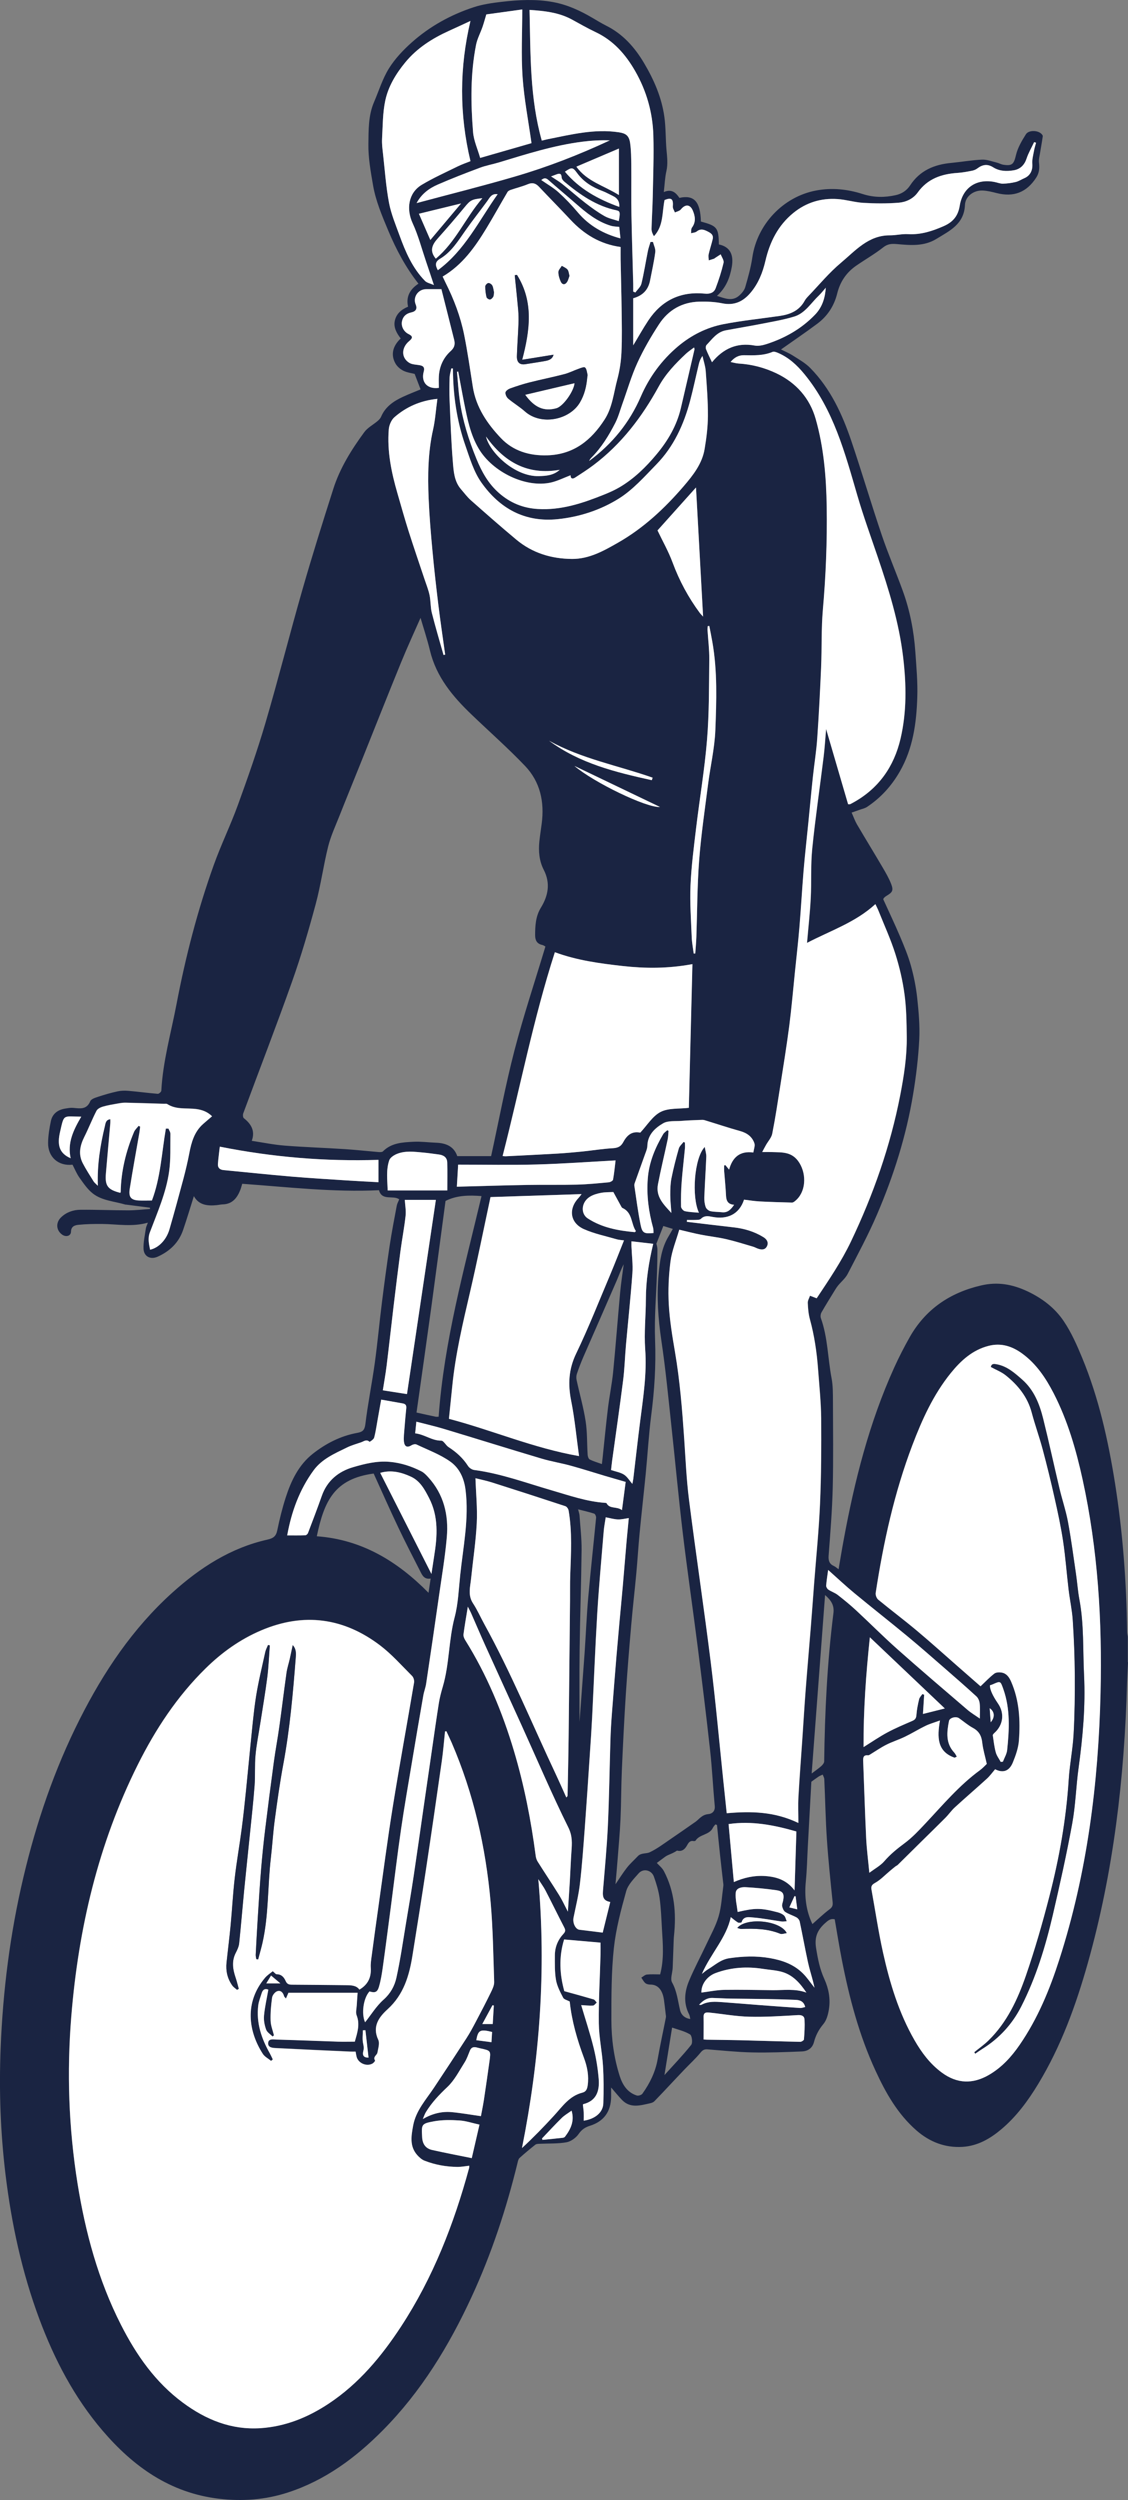<?xml version="1.0" encoding="UTF-8"?>
<svg xmlns="http://www.w3.org/2000/svg" id="Capa_2" viewBox="0 0 216.27 479.08">
  <rect x="0" y="0" width="216.27" height="479.08" fill="#808080" stroke="none"/>
  <defs>
    <style>.cls-1{fill:#fff;}.cls-1,.cls-2{stroke-width:0px;}.cls-2{fill:#1a2442;}</style>
  </defs>
  <g id="Capa_1-2">
    <path class="cls-2" d="M216.27,318.55c-.06,1.31-.14,2.62-.18,3.94-.5,18.19-2.58,36.16-7.53,53.72-2.28,8.08-5.13,15.93-9.51,23.15-1.95,3.22-4.17,6.24-7.07,8.68-2.16,1.82-4.54,3.19-7.43,3.37-3.37.2-6.3-.94-8.83-3.14-3.6-3.14-5.89-7.18-7.85-11.44-3.15-6.81-5.05-14.01-6.48-21.35-.5-2.55-.9-5.11-1.35-7.68-.8-.2-1.29.24-1.84.73-1.44,1.29-2.07,2.64-1.74,4.74.33,2.09.72,4.08,1.6,6,.84,1.85,1.19,3.82.86,5.83-.16.97-.45,2.06-1.06,2.78-.87,1.04-1.46,2.15-1.79,3.42-.31,1.2-1.18,1.77-2.29,1.82-3.19.13-6.4.26-9.59.19-2.86-.06-5.72-.37-8.58-.59-.58-.04-.91.15-1.31.64-.93,1.14-2.03,2.13-3.05,3.2-.92.96-1.83,1.94-2.75,2.91-1.01,1.07-2.02,2.16-3.05,3.21-.19.19-.51.31-.79.37-1.88.41-3.81,1.04-5.43-.66-.67-.7-1.28-1.46-2.06-2.36,0,.71,0,1.26,0,1.81-.03,2.78-1.38,4.68-4.04,5.52-.93.29-1.59.72-2.18,1.57-.51.74-1.47,1.44-2.33,1.6-1.69.3-3.45.21-5.18.29-.27.01-.61.02-.8.17-1.03.82-2.04,1.66-3.02,2.54-.22.2-.31.58-.38.89-2.15,8.84-4.99,17.45-8.81,25.72-4.35,9.41-9.69,18.18-17.04,25.59-5.22,5.27-11.07,9.6-18.22,11.92-4.31,1.4-8.7,1.72-13.2,1.19-9.36-1.12-16.4-6.14-22.33-13.08-5.42-6.35-9.21-13.63-12.11-21.4-3.33-8.94-5.32-18.18-6.47-27.64-.97-8.03-1.26-16.1-.94-24.17.43-11.05,1.81-21.99,4.36-32.77,2.48-10.52,5.94-20.69,10.82-30.35,4.57-9.05,10.15-17.38,17.73-24.22,5.31-4.79,11.2-8.6,18.28-10.18,1.1-.25,1.62-.64,1.85-1.77.44-2.14.97-4.28,1.64-6.35,1.03-3.18,2.48-6.19,5.16-8.31,2.5-1.97,5.33-3.43,8.51-4.01,1.01-.18,1.43-.48,1.58-1.66.47-3.91,1.26-7.78,1.8-11.68.53-3.84.88-7.7,1.36-11.54.46-3.67.95-7.35,1.5-11.01.39-2.57.88-5.11,1.36-7.66.08-.42.31-.8.47-1.21-1.15-.85-3.3.37-3.88-1.75-8.76.42-17.43-.6-26.22-1.23-.09.29-.19.71-.34,1.11-.61,1.57-1.52,2.79-3.41,2.84-.37.01-.73.1-1.1.14-1.79.18-3.46.02-4.42-1.72-.69,2.19-1.33,4.34-2.06,6.47-.83,2.44-2.56,4.09-4.88,5.13-1.38.62-2.65-.03-2.71-1.51-.05-1.28.26-2.58.44-3.87.05-.35.23-.68.39-1.14-2.99.85-5.88.28-8.75.25-1.51-.01-3.03.01-4.53.16-.7.07-1.44.27-1.46,1.33-.02.82-.96,1.08-1.7.55-1.15-.82-1.26-2.3-.19-3.32,1.02-.98,2.33-1.43,3.69-1.44,3.06-.03,6.12.11,9.19.11,1.39,0,2.77-.17,4.16-.26,0-.08,0-.17-.01-.25-1.53-.2-3.07-.39-4.6-.59-.03,0-.07,0-.1,0-2.11-.64-4.45-.73-6.24-2.12-1.03-.8-1.81-1.97-2.58-3.05-.54-.76-.9-1.66-1.33-2.48-2.7.31-4.73-1.46-4.68-4.21.02-1.39.25-2.8.54-4.17.3-1.39,1.33-2.14,2.72-2.37.5-.08,1.01-.18,1.51-.14,1.32.11,2.62.41,3.32-1.28.18-.43.98-.67,1.55-.86,1.21-.4,2.44-.75,3.68-1.02.68-.15,1.4-.16,2.09-.1,1.88.16,3.75.42,5.62.57.22.02.67-.38.68-.6.3-5.66,1.87-11.09,2.92-16.62,1.73-9.06,4.03-17.96,7.14-26.64,1.4-3.9,3.23-7.65,4.64-11.54,1.87-5.16,3.7-10.35,5.25-15.62,2.5-8.51,4.67-17.12,7.12-25.65,1.85-6.45,3.86-12.85,5.9-19.24,1.27-3.99,3.48-7.53,5.94-10.88.64-.88,1.73-1.43,2.58-2.16.27-.23.53-.51.66-.83.81-1.9,2.39-2.96,4.16-3.78,1.16-.54,2.35-.99,3.4-1.43-.35-.92-.71-1.83-1.14-2.97-.54-.14-1.4-.24-2.13-.59-.6-.29-1.2-.8-1.53-1.37-.96-1.67-.57-3.37.99-4.83-.77-1-1.42-2.11-1.13-3.41.29-1.3,1.22-2.14,2.54-2.68-.44-1.95.4-3.37,1.99-4.41-2.44-3.11-4.26-6.51-5.78-10.14-1.2-2.87-2.42-5.72-2.94-8.79-.44-2.58-.92-5.21-.88-7.81.04-2.69-.03-5.47,1.08-8.05.93-2.17,1.63-4.48,2.86-6.46,1.16-1.86,2.73-3.52,4.38-4.99,3.46-3.08,7.49-5.3,11.88-6.74,1.71-.56,3.54-.82,5.34-1.03,3.29-.38,6.59-.56,9.88.05,2.72.5,5.19,1.64,7.55,3.03.84.49,1.68,1.01,2.55,1.45,3.24,1.6,5.52,4.15,7.33,7.2,1.91,3.22,3.39,6.61,3.9,10.33.29,2.09.22,4.23.41,6.34.12,1.35.29,2.66-.02,4.03-.29,1.27-.33,2.59-.5,4.03,1.47-.66,2.31.08,2.99,1.11,2.82-.63,4.03.72,4.12,4.53,3.14.86,3.39,1.17,3.45,4.39,2.14.45,2.88,1.96,2.48,4.28-.37,2.11-1.11,4.02-2.85,5.58,1.53.48,2.93,1.12,4.27-.06.48-.43.97-1,1.15-1.6.54-1.87,1.08-3.77,1.36-5.69.92-6.36,5.91-11.65,12.21-12.84,3.07-.58,6.05-.26,8.98.68,2.09.67,4.17.68,6.29.21,1.18-.26,2.12-.88,2.78-1.88,1.86-2.84,4.62-4,7.87-4.3,1.98-.19,3.94-.54,5.92-.63.93-.04,1.87.34,2.8.56.42.1.82.34,1.24.41,1.78.29,2.06-.14,2.47-1.87.33-1.39,1.11-2.72,1.89-3.95.51-.81,2.11-.8,2.87-.19.17.14.4.39.37.56-.15,1.1-.36,2.2-.54,3.3-.09.57-.26,1.16-.19,1.72.13,1.04.07,1.99-.53,2.91-1.83,2.82-4.31,3.79-7.57,2.96-.88-.22-1.78-.45-2.68-.49-1.71-.08-3.34,1.08-3.41,2.77-.16,3.68-2.94,4.95-5.49,6.51-2.38,1.46-5,1.21-7.59.98-.97-.08-1.73-.05-2.59.63-1.64,1.29-3.47,2.33-5.19,3.52-1.88,1.3-3.08,3.08-3.63,5.31-.59,2.39-1.87,4.35-3.83,5.81-2.29,1.71-4.66,3.31-6.95,4.93.65.33,1.52.68,2.3,1.18,1.15.73,2.38,1.42,3.32,2.38,3.87,3.94,6.13,8.85,7.87,13.99,2.02,5.97,3.8,12.02,5.82,17.99,1.22,3.61,2.73,7.11,4.03,10.69,1.38,3.79,2.14,7.73,2.42,11.75.2,2.89.47,5.8.37,8.69-.16,4.94-.82,9.8-3.36,14.22-1.58,2.75-3.64,5.02-6.27,6.77-.4.27-.92.37-1.39.54-.49.18-.98.35-1.57.55.38.84.63,1.57,1.01,2.23,1.62,2.76,3.3,5.49,4.92,8.25.61,1.04,1.23,2.1,1.66,3.22.47,1.23.23,1.58-.88,2.24-.34.2-.63.48-.64.68,1.08,2.38,2.21,4.75,3.23,7.15.77,1.82,1.54,3.67,2.07,5.57.56,2,.97,4.07,1.2,6.13.28,2.64.53,5.33.4,7.97-.18,3.52-.6,7.05-1.18,10.53-1.31,7.95-3.73,15.61-6.9,23-1.67,3.9-3.69,7.65-5.64,11.42-.43.84-1.22,1.48-1.84,2.23-.19.23-.36.48-.52.74-.9,1.47-1.81,2.92-2.67,4.42-.17.3-.23.79-.11,1.11,1.33,3.73,1.32,7.69,2.05,11.52.27,1.41.25,2.89.26,4.34.02,5.54.09,11.09-.04,16.62-.11,4.35-.46,8.69-.79,13.03-.07.99.16,1.6,1.05,2,.27.12.49.34.86.6.33-1.91.62-3.72.96-5.53,2.09-11.38,4.91-22.55,9.71-33.13.89-1.96,1.88-3.89,2.94-5.77,3.05-5.4,7.73-8.57,13.72-9.96,3.13-.73,5.97-.24,8.89,1.13,2.85,1.35,5.24,3.18,6.94,5.7,1.46,2.16,2.54,4.61,3.54,7.03,3.19,7.72,4.99,15.81,6.3,24.03,1.49,9.42,2.2,18.91,2.32,28.45,0,.33.08.66.13.99v4.87ZM68.57,381.86h-13.28c-.14.31-.29.66-.48,1.1-.2-.24-.33-.33-.36-.44-.18-.72-.66-1.21-1.36-.94-.42.17-.88.77-.94,1.23-.2,1.46-.33,2.95-.28,4.41.03.93.42,1.86.64,2.79-.09.08-.17.15-.26.23-.43-.44-1.05-.8-1.24-1.32-.3-.83-.49-1.79-.41-2.66.15-1.65.53-3.28.83-5-.52-.23-1.04-.11-1.28.69-.23.77-.55,1.53-.65,2.32-.41,3.33.6,6.33,2.21,9.18.22.38.39.78.58,1.18-.11.09-.22.19-.33.28-.54-.44-1.23-.79-1.59-1.35-2.79-4.34-3.54-9.88.41-14.56.45-.54,1.08-.93,1.5-1.28.37.3.55.58.73.58.94-.01,1.43.59,1.75,1.31.25.58.62.69,1.18.69,3.48.02,6.96.06,10.43.1.97.01,1.95.03,2.52.85,1.66-.96,2.3-2.37,2.18-4.2-.05-.73.08-1.48.17-2.22.44-3.3.89-6.61,1.36-9.91.88-6.24,1.69-12.48,2.69-18.7,1.28-7.95,2.74-15.87,4.08-23.81.07-.39-.1-.98-.37-1.26-2-2-3.9-4.16-6.14-5.86-7-5.31-14.65-6.34-22.81-2.87-4.03,1.72-7.53,4.22-10.64,7.28-5.46,5.36-9.61,11.67-13.01,18.47-7.58,15.17-11.37,31.37-12.74,48.18-.87,10.71-.51,21.4,1.19,32.03,1.51,9.42,3.98,18.55,8.33,27.1,2.94,5.78,6.59,11.02,11.88,14.93,4.41,3.26,9.27,5.25,14.88,4.88,4.81-.32,9.12-2.08,13.09-4.72,5.77-3.83,10.09-9.03,13.84-14.75,6.13-9.36,10.14-19.65,13.06-30.4.04-.15.02-.31.03-.42-.79.09-1.52.24-2.25.23-2.17-.01-4.3-.4-6.32-1.19-.53-.21-1.02-.65-1.41-1.08-1.51-1.7-1.15-3.71-.78-5.68.53-2.87,2.47-4.97,4.02-7.28,2.08-3.11,4.13-6.24,6.16-9.38.68-1.05,1.27-2.15,1.85-3.25.99-1.87,1.97-3.76,2.9-5.66.3-.61.62-1.31.6-1.95-.17-5.1-.23-10.21-.68-15.28-.94-10.55-3.26-20.8-7.48-30.57-.32-.73-.66-1.45-1-2.17-.09.01-.17.03-.26.04-.2,1.9-.35,3.81-.62,5.7-.99,6.94-2,13.88-3.04,20.81-.83,5.5-1.71,10.99-2.59,16.48-.62,3.85-1.68,7.44-4.74,10.23-1.63,1.48-3.03,3.28-1.81,5.87.31.66-.02,1.64-.16,2.46-.09.5-.93.79-.45,1.52.04.06-.27.45-.49.57-1.11.63-2.7-.04-3.05-1.27-.09-.32-.13-.64-.2-1.02-.39,0-.72.01-1.05,0-4.72-.22-9.44-.43-14.16-.67-.65-.03-1.59-.07-1.56-.93.03-.94,1-.72,1.62-.71,3.91.11,7.82.27,11.74.4,1.1.04,2.21,0,3.26,0,.48-1.7,1.03-3.3.35-5.04-.22-.55-.01-1.27.02-1.91.04-.77.11-1.54.17-2.44ZM153.09,349.35c0-1.8-.07-3.38.01-4.96.21-3.67.49-7.33.74-11,.22-3.23.41-6.46.66-9.69.3-3.86.64-7.72.95-11.59.23-2.89.44-5.78.66-8.67.39-5.07.91-10.14,1.13-15.22.23-5.46.26-10.94.22-16.41-.03-3.13-.35-6.25-.59-9.37-.24-3.26-.71-6.49-1.58-9.66-.27-1-.36-2.06-.4-3.1-.02-.45.28-.92.43-1.37.37.14.75.28,1.28.49,2.33-3.51,4.75-7.04,6.59-10.92,4.27-8.96,7.53-18.25,9.43-28.01.72-3.72,1.3-7.45,1.25-11.24-.04-2.7-.07-5.42-.43-8.08-.36-2.62-.96-5.23-1.76-7.75-.89-2.79-2.12-5.47-3.2-8.19-.16-.4-.36-.78-.62-1.34-3.84,3.53-8.62,5.09-13.11,7.43.25-2.98.57-5.76.71-8.55.16-3.17-.03-6.37.29-9.52.59-5.87,1.46-11.72,2.18-17.58.21-1.68.3-3.37.48-5.36,1.47,5.02,2.85,9.75,4.22,14.43.24,0,.32.02.37,0,.18-.09.36-.19.54-.28,4.93-2.69,7.89-6.92,9.14-12.29,1.19-5.13,1.12-10.33.5-15.58-.79-6.69-2.77-13.04-4.92-19.36-1.32-3.86-2.71-7.7-3.85-11.61-2.4-8.2-4.57-16.47-10.15-23.28-1.44-1.76-3.05-3.23-5.15-4.12-.3-.12-.7-.27-.96-.16-1.78.74-3.63.67-5.49.64-1.01-.01-1.84.42-2.56,1.3.59.12,1.05.26,1.51.29,2.56.15,4.99.78,7.3,1.89,3.78,1.8,6.37,4.75,7.5,8.71,1.56,5.47,2.03,11.14,2.12,16.81.1,6.62-.16,13.22-.74,19.82-.32,3.62-.18,7.29-.33,10.93-.19,4.58-.43,9.16-.75,13.73-.17,2.45-.57,4.88-.83,7.33-.31,2.88-.57,5.77-.86,8.66-.31,3.09-.66,6.17-.92,9.26-.31,3.66-.51,7.33-.81,10.99-.24,2.86-.57,5.7-.86,8.55-.35,3.42-.64,6.85-1.08,10.25-.5,3.84-1.13,7.67-1.72,11.49-.48,3.06-.94,6.13-1.54,9.16-.16.79-.81,1.48-1.22,2.21-.23.42-.45.84-.71,1.32.74,0,1.31-.02,1.88,0,1.98.08,3.89-.11,5.25,2.07,1.42,2.28,1.27,5.67-.87,7.35-.15.12-.36.27-.53.26-2.08-.06-4.16-.11-6.23-.22-1-.05-2-.23-2.98-.34-.94,2.88-3.29,3.83-6.03,3.31-.77-.15-1.55-.33-2.24.37-.21.21-.7.19-1.06.21-.54.03-1.07,0-1.61,0,0,.12-.01.24-.02.36,2.99.35,5.98.72,8.97,1.06,2.04.23,3.96.8,5.71,1.88.61.38,1.04.96.69,1.71-.36.76-1.05.74-1.75.49-.32-.11-.61-.28-.94-.38-1.71-.5-3.41-1.04-5.14-1.44-1.6-.37-3.25-.54-4.87-.86-1.37-.27-2.73-.62-4.13-.95-.6,2.11-1.42,4.06-1.68,6.08-.35,2.7-.48,5.47-.33,8.19.17,3.08.68,6.16,1.2,9.21.93,5.46,1.37,10.96,1.75,16.48.27,3.91.43,7.83.92,11.71,1.33,10.45,2.89,20.86,4.19,31.31.94,7.57,1.62,15.16,2.41,22.75.21,2.03.43,4.06.64,6.09,4.68-.41,9.16-.34,13.76,1.88ZM190.78,339.04c-.56.65-1.01,1.29-1.57,1.8-2.03,1.85-4.12,3.64-6.15,5.5-.66.61-1.18,1.37-1.82,2.01-1.56,1.58-3.16,3.12-4.74,4.68-1.47,1.45-2.93,2.91-4.4,4.35-.12.11-.29.17-.42.27-.35.28-.7.56-1.04.85-.95.79-1.82,1.72-2.88,2.32-.67.37-.79.7-.68,1.32.73,4.02,1.32,8.06,2.21,12.04,1.3,5.84,3.03,11.56,6.04,16.79,1.37,2.39,3,4.57,5.26,6.22,2.91,2.13,5.92,2.21,9,.42,2.45-1.42,4.31-3.46,5.89-5.76,3.46-5.03,5.76-10.61,7.61-16.37,5.34-16.63,7.5-33.77,7.9-51.16.32-13.71-.5-27.34-3.44-40.79-1.25-5.72-2.86-11.32-5.56-16.55-1.49-2.9-3.29-5.6-5.98-7.57-1.94-1.42-4.06-2.12-6.47-1.51-3.11.79-5.33,2.83-7.27,5.23-3.33,4.12-5.48,8.89-7.35,13.79-3.48,9.16-5.56,18.68-7.04,28.34-.06.4.18,1.02.49,1.28,2.42,1.99,4.92,3.87,7.33,5.88,2.64,2.21,5.2,4.52,7.79,6.79,1.55,1.35,3.09,2.7,4.49,3.93.93-.88,1.73-1.73,2.64-2.43.34-.26.97-.29,1.42-.2.94.17,1.43.88,1.81,1.74,1.58,3.64,1.78,7.47,1.49,11.32-.11,1.41-.62,2.84-1.16,4.17-.7,1.72-1.92,2.07-3.42,1.29ZM94.16,221.56c1.48-6.77,2.74-13.56,4.47-20.23,1.73-6.67,3.92-13.22,5.94-19.94-.09-.05-.34-.25-.62-.31-1.03-.22-1.35-.93-1.35-1.86,0-1.83.1-3.64,1.1-5.27,1.42-2.32,1.87-4.7.55-7.27-.87-1.69-1.03-3.55-.84-5.43.12-1.14.3-2.27.45-3.41.55-4.16-.28-8.02-3.2-11.07-3.26-3.41-6.81-6.54-10.22-9.81-3.63-3.47-6.78-7.22-8-12.28-.55-2.27-1.29-4.49-1.81-6.28-1.14,2.59-2.51,5.55-3.74,8.56-2.55,6.24-5.03,12.52-7.54,18.78-1.43,3.57-2.89,7.12-4.3,10.69-.76,1.91-1.63,3.79-2.13,5.77-.91,3.65-1.41,7.41-2.39,11.05-1.34,4.98-2.79,9.94-4.51,14.79-3,8.48-6.26,16.87-9.38,25.31-.1.27-.07.79.11.93,1.42,1.12,2.21,2.45,1.52,4.34,2.18.33,4.26.76,6.36.92,3.83.3,7.67.42,11.5.67,2.15.14,4.3.38,6.45.56.28.02.68.03.84-.13,1.63-1.64,3.75-1.73,5.83-1.84,1.44-.08,2.89.13,4.34.18,1.89.07,3.43.67,4.08,2.57h6.5ZM84.87,53c.18.37.37.8.58,1.22,1.58,3.15,2.83,6.43,3.53,9.88.68,3.33,1.15,6.71,1.68,10.07.62,3.91,2.79,7.05,5.38,9.79,2.32,2.45,5.44,3.41,8.92,3.3,5.05-.16,8.4-2.89,10.96-6.86,1.49-2.3,1.73-5.08,2.43-7.67.45-1.68.72-3.44.8-5.17.13-2.79.07-5.6.03-8.39-.04-3.14-.13-6.27-.19-9.41-.02-.8,0-1.61,0-2.42-3.93-.54-7.02-2.45-9.63-5.24-1.98-2.12-4.02-4.18-6.01-6.29-.63-.66-1.25-.88-2.15-.5-1.05.44-2.17.71-3.26,1.08-.23.08-.52.22-.63.41-1.37,2.32-2.67,4.68-4.07,6.99-2.18,3.59-4.58,6.98-8.37,9.22ZM111,279.03c-.5-3.64-.82-7.12-1.5-10.54-.64-3.19-.5-6.09.95-9.11,2.37-4.92,4.37-10.02,6.5-15.05.92-2.17,1.76-4.36,2.67-6.63-.51-.08-.99-.09-1.43-.22-2.09-.61-4.26-1.05-6.24-1.93-2.7-1.2-3.04-3.92-.99-6.05.17-.17.3-.37.53-.67-5.95.2-11.73.39-17.46.57-1.31,6.1-2.52,12.15-3.91,18.15-1.39,5.98-2.82,11.95-3.42,18.08-.21,2.07-.42,4.15-.64,6.26,8.33,2.19,16.17,5.6,24.92,7.14ZM132.05,212.3c.23-9.13.46-18.25.69-27.55-4.65.87-9.03.85-13.39.36-4.38-.49-8.75-1.08-12.98-2.64-4.14,12.84-6.68,26.03-10.02,39.06.18.01.41.05.64.04,3.33-.17,6.66-.32,9.99-.52,1.61-.09,3.22-.24,4.83-.41,1.88-.19,3.74-.5,5.62-.61.97-.05,1.57-.27,2.06-1.19.87-1.62,1.91-2.06,3.25-1.8,1.32-1.41,2.37-3.18,3.91-3.97,1.53-.78,3.57-.56,5.38-.78ZM118.03,361.05c.72-1.06,1.39-2.14,2.17-3.14.62-.79,1.39-1.46,2.08-2.2.65-.69,1.62-.43,2.3-.76,1.48-.7,2.81-1.73,4.17-2.65,1.36-.92,2.71-1.87,4.06-2.81.3-.21.61-.4.88-.65.62-.56,1.15-1.12,2.13-1.2.66-.05,1.31-.51,1.22-1.52-.33-3.56-.5-7.13-.89-10.68-.72-6.57-1.53-13.12-2.36-19.67-.93-7.36-2.01-14.7-2.89-22.06-.81-6.79-1.43-13.61-2.17-20.41-.59-5.46-1.11-10.93-1.92-16.35-.63-4.26-.93-8.5-.53-12.79.23-2.5.55-4.97,1.87-7.18.29-.48.56-.97.85-1.48-.72-.22-1.37-.42-1.82-.56-.44,1.11-.85,2.17-1.33,3.39.04.21.2.67.2,1.12,0,1.42-.03,2.84-.08,4.25-.14,4.39-.54,8.78-.37,13.16.18,4.82-.12,9.57-.74,14.33-.48,3.75-.69,7.53-1.06,11.29-.37,3.75-.8,7.5-1.16,11.26-.25,2.58-.4,5.17-.64,7.76-.3,3.25-.68,6.5-.96,9.75-.39,4.47-.76,8.93-1.05,13.41-.31,4.84-.55,9.69-.76,14.54-.14,3.14-.12,6.28-.26,9.41-.12,2.59-.36,5.18-.56,7.77-.12,1.56-.26,3.12-.4,4.66ZM121.41,66.15c.91-1.52,1.84-3.18,2.89-4.76,2.57-3.86,6.2-5.59,10.82-5.13.98.1,1.75-.17,2.08-1.03.61-1.59,1.13-3.23,1.52-4.88.11-.47-.35-1.07-.55-1.62-.39.25-.78.51-1.17.76-.03.02-.04.06-.07.07-.35.11-.7.22-1.05.33-.01-.39-.1-.8-.02-1.17.22-.97.54-1.91.77-2.88.22-.91-.43-1.23-1.1-1.56-.68-.34-1.3-.47-1.97.08-.27.22-.71.23-1.08.33.05-.37-.02-.82.18-1.09.8-1.07.62-2.19.16-3.26-.52-1.23-1.45-1.25-2.29-.21-.25.3-.75.4-1.14.58-.14-.38-.42-.76-.4-1.13.12-1.47-.25-1.79-1.58-1.26-.51,2.36-.17,4.95-2.04,6.94-.3-.49-.47-.96-.46-1.43.05-2.05.19-4.1.23-6.16.07-3.91.23-7.82.12-11.72-.13-4.37-1.28-8.49-3.48-12.32-1.86-3.25-4.22-5.91-7.67-7.52-1.52-.71-2.98-1.56-4.46-2.37-2.56-1.39-5.36-1.66-8.13-1.85.21,8.44.04,16.84,2.35,25.05.41-.1.77-.19,1.13-.27,4.5-.89,8.96-2.03,13.62-1.33,1.32.2,2,.58,2.2,2.16.18,1.37.19,2.76.21,4.14.03,3.2-.03,6.41.03,9.61.08,4.38.23,8.77.34,13.15.01.49,0,.98,0,1.47.14.06.27.11.41.17.4-.56,1.01-1.07,1.16-1.69.5-2.06.82-4.17,1.24-6.25.12-.59.33-1.16.5-1.74.16,0,.32,0,.48,0,.16.65.52,1.32.44,1.94-.24,1.83-.65,3.64-1,5.45-.34,1.78-1.42,2.9-3.23,3.4v8.99ZM91.16,283.28c.1,2.94.39,5.77.25,8.58-.18,3.53-.72,7.04-1.08,10.57-.16,1.62-.68,3.23.36,4.81.83,1.26,1.44,2.66,2.17,3.99,5.16,9.38,9.23,19.28,13.79,28.95.67,1.41,1.29,2.84,1.93,4.26.21-.18.23-.3.24-.42.07-3.71.15-7.43.2-11.14.1-8.71.18-17.42.27-26.13.02-1.62-.02-3.24.04-4.86.14-4.15.4-8.3-.31-12.42-.05-.31-.35-.74-.62-.84-4.67-1.54-9.35-3.05-14.04-4.54-1.08-.34-2.21-.57-3.2-.82ZM198.64,27.34c-.12-.04-.24-.07-.35-.11-.49,1.05-1.09,2.06-1.45,3.15-.42,1.28-1.25,2.05-2.48,2.25-1.33.21-2.68.2-3.92-.57-1.09-.68-2.03-.55-3.04.21-.29.22-.66.37-1.01.44-.93.18-1.86.36-2.8.42-3.06.2-5.73,1.12-7.62,3.75-.87,1.22-2.25,1.85-3.66,1.96-2.23.18-4.49.16-6.73.03-1.67-.1-3.32-.62-4.99-.73-3.15-.21-6.02.66-8.48,2.67-2.92,2.38-4.5,5.54-5.34,9.17-.52,2.24-1.36,4.38-2.9,6.17-1.44,1.67-3.12,2.43-5.38,1.97-1.43-.29-2.93-.35-4.39-.32-3.3.08-5.94,1.6-7.72,4.32-1.54,2.36-2.97,4.83-4.15,7.39-1.16,2.53-1.93,5.23-2.88,7.86-.44,1.23-.78,2.52-1.37,3.68-1.23,2.4-2.63,4.71-4.57,6.64-.1.09-.18.2-.26.31-.05.07-.09.16-.18.33,4.46-3.3,7.75-7.35,9.91-12.35,1.61-3.73,4-6.97,7.12-9.61,2.54-2.14,5.48-3.63,8.74-4.26,3.57-.69,7.2-1.06,10.81-1.58,1.98-.29,3.7-1.01,4.73-2.88.19-.35.47-.66.75-.95,2.05-2.14,3.96-4.46,6.22-6.35,2.76-2.3,5.24-5.28,9.37-5.26,1.17,0,2.35-.3,3.51-.23,2.44.14,4.64-.57,6.83-1.54,1.76-.77,2.74-1.94,3.06-3.9.56-3.5,3.26-5.24,6.7-4.55.53.11,1.06.33,1.58.32.82-.02,1.65-.13,2.45-.32.58-.14,1.1-.49,1.66-.73,1.15-.49,1.62-1.54,1.53-2.77-.07-.83.18-1.68.33-2.52.09-.51.25-1.01.39-1.52ZM70,387.52c1.12-1.4,2.13-3.08,3.53-4.32,1.34-1.18,2.11-2.61,2.45-4.17.77-3.45,1.26-6.96,1.84-10.44.5-2.99,1.01-5.98,1.46-8.98.68-4.53,1.31-9.07,1.97-13.6.49-3.4.99-6.8,1.48-10.2.46-3.16.9-6.32,1.4-9.47.17-1.05.44-2.1.75-3.12,1.28-4.34,1.11-8.91,2.27-13.29.69-2.62.78-5.4,1.07-8.11.57-5.41,1.71-10.78,1.02-16.3-.29-2.28-1.21-4.21-2.94-5.43-1.95-1.38-4.28-2.23-6.46-3.27-.23-.11-.66-.03-.9.12-.86.54-1.38.35-1.51-.66-.05-.43-.04-.87,0-1.3.13-1.71.27-3.42.45-5.13.06-.56-.17-.81-.68-.9-1.35-.24-2.7-.48-4.13-.73-.24,1.38-.46,2.6-.68,3.82-.21,1.16-.37,2.33-.67,3.47-.09.34-.86.83-.89.8-.58-.56-1.08-.09-1.58.08-.92.32-1.87.59-2.75,1.01-2.33,1.13-4.78,2.18-6.37,4.35-2.73,3.73-4.27,7.98-5.08,12.49,1.19,0,2.33.02,3.47-.02.18,0,.45-.26.52-.45.9-2.36,1.8-4.72,2.64-7.1,1.03-2.93,3.2-4.68,6.03-5.51,2.24-.65,4.52-1.22,6.95-1.02,2.2.19,4.2.84,6.13,1.83.49.25.91.69,1.29,1.11,3,3.28,3.95,7.26,3.57,11.54-.33,3.76-.96,7.5-1.5,11.24-.8,5.6-1.62,11.2-2.46,16.8-.11.76-.41,1.49-.54,2.25-.73,4.22-1.45,8.44-2.16,12.66-.72,4.32-1.48,8.64-2.11,12.97-.7,4.8-1.27,9.62-1.9,14.43-.53,4.01-1.04,8.01-1.6,12.02-.18,1.26-.38,2.54-.74,3.76-.31,1.05-.79,1.2-1.81.88-1.21,1.32-1.58,4.33-.85,5.9ZM90.2,4c-1.3.6-2.69,1.26-4.1,1.89-3.2,1.45-6.12,3.3-8.38,6.04-1.77,2.15-3.24,4.56-3.83,7.26-.52,2.4-.5,4.93-.63,7.41-.05.97.08,1.95.19,2.92.35,3.11.56,6.25,1.14,9.31.4,2.13,1.26,4.19,2.01,6.24,1.15,3.18,2.48,6.28,4.89,8.74.37.38,1.02.49,1.71.8-.57-1.72-1.03-3.13-1.51-4.52-.84-2.45-1.49-4.99-2.57-7.33-1.24-2.69-.85-5.82,1.76-7.37,2.19-1.31,4.53-2.36,6.82-3.49.87-.43,1.79-.74,2.51-1.03-2.17-9.06-2.13-17.92,0-26.89ZM86.83,70.61c-.1,0-.19,0-.29,0-.11.58-.3,1.16-.32,1.74-.05,1.48-.06,2.96,0,4.43.17,3.91.29,7.83.62,11.73.15,1.82.25,3.74,1.57,5.25.62.71,1.19,1.49,1.89,2.11,2.88,2.55,5.77,5.09,8.72,7.55,3.07,2.56,6.7,3.66,10.67,3.69,3.29.03,6.07-1.55,8.77-3.09,4.89-2.78,8.97-6.58,12.62-10.83,1.8-2.1,3.56-4.31,4.03-7.15.35-2.09.62-4.22.63-6.34.01-2.86-.21-5.73-.42-8.59-.07-.97-.4-1.93-.62-2.89-.4.54-.58,1.04-.7,1.57-.56,2.33-1.05,4.67-1.66,6.99-1.21,4.56-3.14,8.79-6.47,12.21-2.28,2.33-4.51,4.88-7.23,6.57-3.5,2.18-7.5,3.49-11.7,3.93-6.34.65-11.14-2.07-14.64-7.03-1.46-2.07-2.22-4.67-3.07-7.11-1.66-4.75-2.35-9.7-2.38-14.74ZM189.19,338.03c-.33-1.5-.73-2.78-.87-4.08-.14-1.3-.62-2.21-1.8-2.84-.94-.51-1.77-1.23-2.65-1.85-.58-.41-1.8-.11-1.93.54-.42,2.12-.66,4.24,1,6.03.21.23.34.53.5.79-.14.07-.27.14-.41.21-3.37-1.15-3.38-3.94-2.82-7.14-1.06.39-1.94.63-2.74,1.02-1.35.65-2.63,1.45-3.98,2.1-1.17.57-2.43.95-3.58,1.54-1.11.56-2.14,1.28-3.2,1.93-.08.05-.19.1-.29.09-.92-.1-.95.47-.93,1.15.19,4.89.33,9.79.57,14.68.1,2.13.38,4.26.61,6.68,1.11-.83,2.14-1.38,2.85-2.2,1.17-1.35,2.5-2.43,3.93-3.49,1.47-1.09,2.75-2.46,4.01-3.81,3.32-3.53,6.45-7.26,10.4-10.15.56-.41,1.04-.95,1.32-1.21ZM117,364.51c-1.21-.26-1.51-.79-1.41-2.14.33-4.17.74-8.33.94-12.5.25-5.46.32-10.93.49-16.39.05-1.69.15-3.37.28-5.05.28-3.73.59-7.46.89-11.18.17-2.11.37-4.23.56-6.34.21-2.31.44-4.63.64-6.94.26-2.99.5-5.98.76-8.96.13-1.44.27-2.88.39-4.08-.73.1-1.42.29-2.1.26-.75-.03-1.5-.26-2.32-.41-.14.95-.31,1.78-.38,2.61-.43,5.25-.92,10.49-1.24,15.75-.4,6.64-.65,13.28-.98,19.92-.12,2.36-.28,4.71-.44,7.07-.32,4.71-.62,9.42-.97,14.12-.27,3.6-.52,7.2-.94,10.78-.25,2.17-.79,4.31-1.22,6.46-.21,1.03.38,2.24,1.14,2.33,1.47.17,2.94.36,4.45.55.44-1.78.93-3.77,1.44-5.84ZM126.56,378.38c.8-2.98.52-5.91.35-8.83-.11-1.95-.18-3.91-.45-5.85-.2-1.39-.62-2.76-1.09-4.08-.46-1.27-2.03-1.63-2.91-.64-.92,1.05-2.04,2.16-2.4,3.43-1,3.59-1.97,7.25-2.37,10.94-.48,4.55-.47,9.16-.47,13.75,0,3.64.49,7.27,1.6,10.75.53,1.65,1.46,3.15,3.28,3.72.3.09.89-.1,1.07-.35,1.42-1.99,2.49-4.15,2.92-6.6.47-2.68,1.06-5.34,1.58-8.01.04-.19,0-.39-.03-.59-.11-.93-.21-1.87-.34-2.8-.22-1.48-.89-2.92-2.62-2.91-.32,0-.72-.08-.95-.28-.32-.27-.52-.69-.77-1.05.35-.2.69-.55,1.06-.59.83-.09,1.68-.03,2.54-.03ZM31.81,216.24h.47c.13.34.39.67.38,1-.03,2.39.08,4.81-.24,7.17-.56,4.1-2.25,7.89-3.7,11.73-.44,1.18-.17,2.21.04,3.32,1.63-.36,3.12-1.88,3.71-3.9.94-3.23,1.82-6.48,2.69-9.74.42-1.59.8-3.19,1.11-4.81.41-2.12.96-4.14,2.65-5.64.55-.48,1.11-.95,1.72-1.48-.88-.87-1.91-1.25-3.08-1.39-1.85-.23-3.8.16-5.51-.95-.15-.1-.4-.05-.6-.05-2.46-.08-4.91-.16-7.37-.21-.47-.01-.94.05-1.4.14-.99.18-1.99.34-2.95.61-.46.13-1.04.42-1.24.8-.84,1.65-1.52,3.38-2.35,5.03-.83,1.66-1.16,3.33-.28,5.03.62,1.2,1.36,2.33,2.07,3.47.15.25.41.43.81.84-.14-4.09.47-7.78,1.35-11.43.13-.55.17-1.22,1.05-1.33,0,.28.02.51,0,.74-.28,3.22-.58,6.44-.85,9.67-.2,2.37.36,3.1,2.76,3.7.02-.06.07-.12.07-.18.08-4,1.02-7.81,2.56-11.49.18-.44.58-.78.88-1.17.1.05.2.11.3.16-.05.39-.09.78-.15,1.16-.62,3.59-1.28,7.17-1.85,10.76-.25,1.61.26,2.16,1.79,2.23.8.03,1.61,0,2.46,0,1.68-4.4,1.89-9.17,2.68-13.82ZM87.85,71.19c-.08.01-.15.03-.23.04.17,1.81.26,3.63.52,5.42.55,3.89,1.71,7.6,3.2,11.24,1.03,2.52,2.28,4.78,4.34,6.58,2.13,1.88,4.57,2.88,7.42,3.05,4.52.28,8.65-1.13,12.73-2.76,1.03-.41,2.05-.87,3-1.43,2.76-1.63,5.02-3.85,7.06-6.3,2.19-2.63,3.87-5.52,4.66-8.88.87-3.74,1.75-7.48,2.61-11.23.02-.07-.04-.16-.09-.35-.56.43-1.1.78-1.56,1.21-2,1.88-3.89,3.85-5.22,6.28-3.2,5.84-7.16,11.04-12.52,15.07-1.13.85-2.32,1.62-3.51,2.38-.47.3-.87.24-.87-.45-1.25.47-2.44,1.08-3.7,1.38-4.82,1.13-11.26-1.96-13.93-6.51-1.57-2.68-2.15-5.65-2.75-8.62-.41-2.04-.78-4.09-1.16-6.14ZM109.23,383.56c-.47-.26-1.08-.38-1.25-.72-.56-1.08-1.17-2.21-1.37-3.39-.27-1.55-.23-3.15-.22-4.74,0-1.57.58-2.98,1.66-4.13.41-.43.38-.75.13-1.23-1.21-2.33-2.36-4.7-3.57-7.03-.36-.69-.83-1.32-1.39-2.2,1.55,17.5.27,34.53-3.13,51.52,2.16-2,4.17-4.07,6.12-6.19,1.61-1.75,2.96-3.81,5.48-4.43.69-.17.9-.72.99-1.37.26-1.82-.07-3.55-.7-5.25-1.31-3.51-2.35-7.08-2.74-10.83ZM100.13,1.82c-2.42.33-4.79.66-6.88.95-.31,1.03-.5,1.74-.74,2.43-.4,1.14-1,2.24-1.23,3.41-1.09,5.54-1.02,11.14-.57,16.73.13,1.63.87,3.21,1.36,4.93,3.47-1,6.79-1.95,9.84-2.83-.61-4.36-1.42-8.51-1.71-12.69-.29-4.22-.06-8.47-.06-12.92ZM135.12,219.8c.13.78.31,1.31.29,1.84-.1,2.6-.28,5.19-.38,7.79-.02.63.06,1.3.27,1.88.12.33.55.69.9.77.71.16,1.47.12,2.2.21,1.11.13,1.72-.52,2.34-1.43-1.19-.08-1.5-.77-1.55-1.76-.08-1.58-.24-3.16-.36-4.75-.03-.34,0-.69,0-1.03.08-.02.16-.04.24-.06.22.27.44.53.71.86.64-2.35,2.05-3.63,4.65-3.28.09-.64.37-1.28.2-1.77-.43-1.25-1.4-1.96-2.71-2.33-2.3-.64-4.57-1.4-6.86-2.1-.24-.07-.52-.06-.78-.04-1.23.05-2.46.09-3.69.19-1.16.09-2.51-.09-3.44.45-1.59.91-3,2.21-3.04,4.36-.01.52-.25,1.04-.43,1.54-.65,1.84-1.32,3.67-1.97,5.5-.07.19-.12.4-.09.59.38,2.49.69,4.99,1.19,7.46.33,1.62.7,1.75,2.48,1.58-.02-.32.02-.66-.07-.96-.86-3.1-1.28-6.23-1.03-9.47.24-3.12,1.4-5.88,2.95-8.51.18-.3.52-.51.79-.76.08.04.16.09.24.13-.05.56-.06,1.13-.17,1.67-.61,2.86-1.31,5.71-1.86,8.58-.45,2.38,1.1,3.87,2.58,5.48-.09-1.25-.22-2.35-.22-3.44,0-1.08.02-2.17.23-3.22.38-1.91.87-3.8,1.4-5.67.14-.48.61-.86.92-1.29.09.05.17.09.26.14,0,.39.03.78,0,1.16-.2,2.12-.46,4.23-.62,6.35-.12,1.58-.15,3.17-.12,4.75,0,.31.42.8.72.87.86.19,1.76.21,2.71.3-1.45-3.05-.9-10.52,1.11-12.6ZM137.47,349.73c-.1-.04-.2-.08-.3-.12-.16.21-.37.4-.48.64-.67,1.42-2.53,1.22-3.33,2.47-.05.08-.26.11-.38.09-.68-.14-.98.32-1.24.8-.44.8-1.01,1.27-1.94,1.02-.54.39-1.14.62-1.74.88-.2.09-.4.21-.58.34-.54.39-1.07.79-1.55,1.15.39.44,1.03.94,1.37,1.59,2.03,3.87,2.37,8.03,1.93,12.3-.03.27-.05.53-.06.8-.07,1.81-.12,3.63-.2,5.44-.04.94-.5,2.09-.11,2.78.94,1.69,1.1,3.52,1.53,5.31.23.96.97,1.56,1.96,1.69-.07-.3-.09-.62-.22-.88-1.1-2.12-.9-4.29-.05-6.36,1-2.41,2.25-4.72,3.36-7.09.82-1.76,1.8-3.49,2.34-5.34.54-1.86.63-3.85.9-5.78.04-.26,0-.53-.04-.79-.2-1.77-.41-3.55-.6-5.32-.2-1.87-.38-3.75-.57-5.62ZM108.87,366.32c.14-2.16.27-4.04.38-5.92.11-1.85.17-3.71.3-5.56.11-1.59.23-2.99-.59-4.65-3.19-6.43-6-13.05-8.97-19.59-2.31-5.1-4.65-10.19-6.96-15.29-.92-2.03-1.78-4.07-2.68-6.11-.16-.37-.36-.73-.66-1.32-.32,1.96-.61,3.62-.83,5.28-.05.35.12.79.32,1.11,4.15,6.63,7.12,13.77,9.35,21.24,1.97,6.58,3.28,13.29,4.17,20.1.05.38.17.79.38,1.12,1.36,2.16,2.78,4.28,4.13,6.45.56.91,1,1.89,1.65,3.12ZM83.86,76.44c-3.29.34-5.96,1.54-8.24,3.52-.6.52-1.02,1.51-1.08,2.32-.34,4.19.5,8.25,1.66,12.26.7,2.42,1.38,4.86,2.14,7.26.98,3.08,2.03,6.13,3.05,9.19.34,1.02.75,2.02.97,3.07.23,1.11.16,2.28.43,3.37.68,2.72,1.49,5.4,2.25,8.1.1-.03.2-.06.31-.08-.44-3.16-.91-6.32-1.3-9.49-.43-3.48-.82-6.96-1.14-10.45-.31-3.32-.59-6.65-.73-9.99-.18-4.42-.13-8.82.85-13.18.42-1.86.54-3.79.83-5.89ZM85.42,230.15c-.9,6.69-1.79,13.47-2.71,20.24-.93,6.76-1.89,13.52-2.85,20.3,1.37.3,2.52.56,3.67.8.16.03.32,0,.57,0,1.04-14.46,4.91-28.32,8.22-42.28-2.33-.19-4.75-.17-6.9.93ZM79.6,274.68c1.82.21,3.2,1.41,5,1.4.46,0,.87.89,1.39,1.23,1.5.97,2.78,2.12,3.75,3.63.23.36.74.7,1.16.76,5.12.67,9.94,2.47,14.86,3.9,3.38.98,6.7,2.15,10.25,2.4.1,0,.25.01.28.07.62,1.17,1.89.55,2.96,1.32.25-1.92.47-3.56.71-5.4-1.42-.41-2.76-.8-4.1-1.19-2.15-.64-4.28-1.33-6.45-1.92-1.85-.5-3.76-.81-5.6-1.36-6.23-1.86-12.43-3.8-18.65-5.67-1.72-.52-3.48-.92-5.33-1.4-.07.71-.15,1.41-.23,2.24ZM71.64,282.38c-7.49,1.01-9.47,5.19-10.9,12.02,8.56.62,15.39,4.72,21.42,10.83.16-1.03.28-1.84.41-2.73-1.24.21-1.61-.62-1.99-1.37-1.42-2.79-2.87-5.58-4.21-8.41-1.62-3.4-3.14-6.85-4.73-10.35ZM77.61,229.93c.06.98.26,2.05.15,3.09-.25,2.27-.69,4.53-.99,6.8-.46,3.5-.89,7.01-1.31,10.51-.46,3.81-.87,7.62-1.34,11.43-.19,1.56-.47,3.1-.72,4.68,1.66.26,3.2.5,4.63.72,1.84-12.38,3.68-24.74,5.54-37.22h-5.96ZM121.07,237.87c0,.43-.01.73,0,1.02.07,1.71.3,3.43.18,5.13-.33,4.57-.83,9.12-1.23,13.69-.2,2.25-.26,4.51-.54,6.75-.65,5.15-1.41,10.29-2.11,15.43-.09.62-.14,1.24-.21,1.83.93.32,1.81.45,2.49.89.62.4,1.04,1.13,1.59,1.77.07-.39.15-.71.19-1.04.43-3.61.83-7.23,1.29-10.83.59-4.64,1.33-9.25.98-13.98-.23-3.15.12-6.33.13-9.5,0-3.63.57-7.18,1.41-10.66-1.35-.16-2.7-.31-4.17-.48ZM156.17,380.92c-.12-.5-.2-.89-.3-1.27-.33-1.24-.72-2.46-.98-3.71-.55-2.56-1.02-5.14-1.56-7.7-.06-.3-.33-.65-.6-.8-.7-.39-1.5-.62-2.17-1.05-.31-.2-.52-.7-.6-1.1-.07-.34.12-.72.19-1.09.25-1.29-.02-1.81-1.33-1.99-1.93-.28-3.88-.46-5.83-.57-.8-.05-1.86.14-1.93,1.08-.09,1.2.23,2.44.37,3.67,3.36-.79,4.41-.79,7.64.05.45.12.92.31,1.25.62.28.26.35.73.52,1.1-.34.02-.68.1-1.01.05-1.83-.25-3.65-.62-5.49-.77-.74-.06-1.8-.29-2.15.91-.02.09-.54.16-.72.05-.51-.31-.96-.72-1.36-1.03-.79,3.89-3.82,6.95-5.54,10.89.49-.38.81-.67,1.18-.89,1.32-.79,2.44-1.88,4.08-2.12,2.59-.37,5.13-.47,7.73-.03,2.44.42,4.63,1.2,6.39,2.95.79.79,1.42,1.74,2.22,2.74ZM166.77,313.75c-.75,7.11-1.24,14-1.21,21.04,1.62-1.01,3.05-1.99,4.57-2.81,1.56-.83,3.21-1.52,4.83-2.23.54-.24.7-.56.74-1.15.07-1,.28-2,.51-2.98.09-.36.41-.66.62-.99.12.04.24.09.35.13-.08,1.21-.15,2.42-.23,3.68,1.52-.38,2.94-.74,4.19-1.05-4.67-4.44-9.45-8.96-14.38-13.65ZM115.4,280.56c.06-.53.1-.83.13-1.12.34-3.22.65-6.44,1.04-9.66.28-2.27.75-4.53.98-6.8.5-5.09.88-10.2,1.35-15.3.17-1.81.45-3.6.68-5.4-.55,1.05-.92,2.17-1.39,3.24-2.09,4.83-4.22,9.64-6.32,14.46-.47,1.08-.89,2.19-1.27,3.3-.12.36-.13.8-.05,1.18.57,2.63,1.32,5.23,1.73,7.88.33,2.12.25,4.3.39,6.46.02.31.17.77.41.89.68.34,1.42.55,2.31.87ZM152.34,362.26c.12-3.97.24-7.68.35-11.28-4.28-1.23-8.54-2.07-13-1.42.34,3.71.67,7.36,1.01,11.11,1.93-.85,3.92-1.31,6.05-1.15,2.19.16,4.08.77,5.59,2.75ZM84.63,55.41c-1.19,0-2.07,0-2.94,0-1.53,0-2.58,1.53-2,2.92q.52,1.24-.87,1.54c-.95.2-1.58.76-1.76,1.72-.18.97.37,1.97,1.25,2.41.84.42.87.74.13,1.36-1.51,1.26-1.55,3.19.02,4.16.58.36,1.4.33,2.11.48.67.14.85.51.67,1.18-.57,2.04.67,3.43,2.89,3.14,0-.72-.03-1.46,0-2.19.1-1.91.86-3.58,2.24-4.83.76-.69.91-1.33.7-2.18-.82-3.3-1.66-6.59-2.45-9.72ZM72.56,222.26c-10.2.32-20.21-.5-30.41-2.53-.12,1.09-.28,2.2-.36,3.32-.05.72.35,1.1,1.09,1.17,4.32.41,8.64.87,12.97,1.24,3.59.31,7.19.52,10.79.75,1.94.13,3.87.22,5.93.33v-4.29ZM118.02,222.38c-5.02.27-10.04.65-15.06.78-5.03.14-10.07.03-15.11.03-.1,1.59-.18,2.95-.25,4.23,4.56-.12,9.03-.26,13.5-.34,3.17-.06,6.34.02,9.51-.06,2.05-.05,4.1-.26,6.15-.45.29-.03.75-.29.79-.51.23-1.28.35-2.58.48-3.67ZM111.42,384.24c.81,2.75,1.7,5.41,2.37,8.12.49,1.98.82,4.02.99,6.06.18,2.23-.39,4.19-2.95,4.82-.03,0-.04.05-.08.11.05.47.13.97.16,1.47.03.52,0,1.05,0,1.59,2.23-.35,3.7-1.6,3.76-3.35.07-2.39.09-4.8-.07-7.19-.17-2.72-.77-5.43-.8-8.14-.05-4.38.21-8.77.33-13.16.02-.73,0-1.45,0-2.28-2.34-.21-4.6-.4-6.98-.61-1.06,3.41-.83,6.8.04,9.91,2.02.56,3.83,1.04,5.62,1.58.24.07.4.39.6.6-.24.2-.47.56-.72.58-.72.04-1.46-.05-2.28-.09ZM187.86,329.33c0-1.09.07-2-.03-2.89-.05-.47-.28-1.02-.62-1.34-2.02-1.85-4.08-3.64-6.14-5.44-2.37-2.06-4.73-4.13-7.14-6.13-3.35-2.77-6.77-5.45-10.11-8.21-1.7-1.41-3.31-2.93-5.04-4.46-.15,1.08-.31,2.04-.38,3.01-.02.25.2.61.42.76.57.38,1.26.6,1.8,1.02,1.22.95,2.42,1.93,3.55,2.98,2.64,2.45,5.18,5.01,7.87,7.4,4.44,3.94,8.96,7.78,13.47,11.65.68.58,1.46,1.03,2.35,1.66ZM126.07,101.64c.94,1.97,2.1,4,2.9,6.17,1.29,3.48,3.02,6.69,5.22,9.66.14.19.32.36.62.69-.46-8.33-.9-16.42-1.36-24.74-2.62,2.92-5,5.57-7.37,8.22ZM79.87,38.92c6.41-1.72,12.71-3.28,18.93-5.11,6.2-1.82,12.23-4.16,18.13-6.91-1.77-.06-3.51.04-5.23.25-5.51.69-10.78,2.39-16.08,3.99-1.19.36-2.44.57-3.6,1.01-2.72,1.02-5.42,2.07-8.08,3.22-1.65.72-3.1,1.77-4.06,3.55ZM155.77,368.71c1.07-.94,2.11-1.95,3.26-2.81.55-.41.68-.76.61-1.41-.41-4-.83-7.99-1.1-12-.26-3.84-.32-7.69-.5-11.54-.01-.3-.2-.58-.3-.88-.26.12-.53.22-.77.37-.47.31-.92.65-1.41,1-.22,4.09-.45,8.26-.68,12.44-.12,2.22-.16,4.45-.38,6.67-.28,2.86.03,5.6,1.26,8.16ZM134.9,390.83c.33.02.49.04.66.04,2.09.03,4.17.04,6.26.1,3.87.1,7.74.23,11.61.31.25,0,.7-.29.71-.47.1-1.26.18-2.53.11-3.79-.04-.68-.52-.9-1.3-.86-3.09.18-6.19.39-9.28.31-2.54-.06-5.08-.53-7.62-.79-.57-.06-1.18-.1-1.15.81.03,1.41,0,2.83,0,4.34ZM72.9,282.25c3.32,6.55,6.63,13.08,9.82,19.37.14-.95.33-2.21.53-3.48.61-3.77.84-7.52-.98-11.06-.83-1.61-1.7-3.27-3.46-4.09-1.89-.88-3.86-1.36-5.91-.74ZM92.21,405.52c.2-1.07.41-2.09.57-3.12.37-2.47.73-4.94,1.07-7.41.28-2.01.26-2.01-1.76-2.45-.23-.05-.46-.11-.69-.17-.59-.15-1.04-.04-1.3.59-.32.78-.59,1.59-1.04,2.3-1.02,1.61-1.91,3.39-3.26,4.66-1.58,1.49-3.04,3.02-4.16,4.87-.21.35-.34.75-.57,1.29,1.85-1.07,3.65-1.5,5.54-1.32,1.84.17,3.66.5,5.6.77ZM85.76,228.13c0-1.86.03-3.6-.01-5.34-.03-1.02-.73-1.44-1.66-1.55-.97-.12-1.93-.27-2.9-.36-1.74-.16-3.51-.42-5.19.3-.54.23-1.2.68-1.37,1.18-.63,1.84-.35,3.77-.3,5.78h11.43ZM158.33,55.12c-.44.5-.85,1.04-1.33,1.5-1.51,1.43-2.63,3.39-4.72,4.03-2.11.65-4.31,1-6.48,1.43-2.21.44-4.43.8-6.65,1.21-1.69.32-2.61,1.68-3.69,2.81-.15.16-.18.58-.09.81.33.83.74,1.64,1.14,2.49,2.16-2.62,4.79-3.82,8.17-3.2.69.13,1.5-.03,2.19-.25,3.59-1.14,6.8-2.94,9.43-5.7,1.38-1.44,1.9-3.21,2.03-5.15ZM135.99,119.95c-.09,0-.18.02-.28.03-.02.25-.07.49-.05.74.11,1.89.36,3.77.34,5.65-.06,5.13-.02,10.27-.43,15.37-.46,5.67-1.42,11.3-2.1,16.96-.44,3.65-.92,7.3-1.07,10.97-.14,3.3.11,6.62.23,9.92.04,1.05.25,2.09.38,3.14.1,0,.2,0,.3,0,.07-1.06.17-2.11.21-3.17.17-4.89.16-9.79.53-14.66.37-4.87,1.09-9.72,1.71-14.57.44-3.48,1.27-6.93,1.4-10.42.22-5.62.41-11.28-.57-16.87-.18-1.03-.39-2.06-.59-3.09ZM154.61,381.84c-1.24-1.83-2.6-3.34-4.63-3.94-1.18-.34-2.44-.4-3.66-.59-3.1-.49-6.15-.3-9.11.8-1.67.62-2.77,2.19-2.72,3.74,1.45-.18,2.91-.49,4.37-.52,3.1-.06,6.2.03,9.3.06,2.11.02,4.24-.34,6.46.46ZM91.93,407.15c-1.35-.3-2.58-.72-3.83-.8-1.62-.11-3.3-.13-4.88.16-2.45.45-2.43.58-2.28,3.08.07,1.27.67,2.13,1.89,2.41,2.51.57,5.03,1.04,7.62,1.57.51-2.19.97-4.22,1.48-6.42ZM155.62,339.86c.77-.59,1.33-.96,1.83-1.41.26-.23.56-.59.57-.89.12-9.5.58-18.97,1.77-28.4.2-1.59-.48-2.5-1.6-3.5-.85,11.33-1.7,22.65-2.57,34.2ZM110.84,289.24c.13.55.25.84.27,1.14.15,2.21.42,4.43.4,6.64-.07,6.38-.3,12.76-.38,19.13-.07,5.33-.01,10.66-.01,16-.02-.7-.06-1.41-.01-2.11.31-4.4.66-8.8.97-13.2.25-3.6.39-7.21.71-10.8.45-5.07,1.01-10.13,1.5-15.2.02-.26-.17-.71-.37-.78-.94-.31-1.92-.52-3.07-.82ZM117.59,228.43c-.75.04-1.57.01-2.36.16-.74.14-1.51.36-2.13.75-1.65,1.02-1.83,3.22-.4,4.15,2.74,1.78,5.83,2.35,9.01,2.63.04,0,.09-.08.22-.2-.96-1.4-.62-3.55-2.58-4.43-.13-.06-.22-.25-.3-.4-.47-.85-.93-1.7-1.45-2.66ZM118.66,37.38v-8.92c-2.82,1.2-5.47,2.33-8.15,3.47,2.03,2.85,5.36,3.66,8.15,5.44ZM191.87,337.64c.14-.02.28-.04.42-.06.28-.74.73-1.46.81-2.22.41-3.93.62-7.87-.74-11.7-.55-1.55-.51-1.57-2.04-.89-.18.08-.36.13-.52.18q-.04,1.18,1.56,3.51c1.28,1.86.99,4.13-.71,5.63-.14.12-.32.32-.3.46.16,1.09.28,2.19.57,3.25.18.65.63,1.22.95,1.83ZM83.56,49.57c3.8-3.17,5.68-7.81,8.92-11.58-2.07.21-2.31.4-3.4,1.72-1.67,2.03-3.39,4.02-5.14,5.98-1.07,1.19-1.65,2.38-.38,3.89ZM127.38,397.67c1.67-1.85,3.5-3.75,5.14-5.8.32-.4.15-1.79-.22-2.01-1.06-.64-2.34-.92-3.44-1.31-.48,2.97-.99,6.11-1.47,9.13ZM95.41,37.22c-1.2-.15-1.52.67-2,1.33-1.39,1.9-2.85,3.75-4.21,5.68-1.4,1.99-2.68,4.08-4.84,5.37-.96.57-.94,1.22-.42,2.19,5.19-3.81,7.87-9.49,11.46-14.56ZM82.51,45.99c1.98-2.35,4.01-4.76,5.89-7-2.55.62-5.32,1.3-8.08,1.97.76,1.74,1.46,3.37,2.19,5.03ZM154.38,384.61c-.27-1.09-1.01-1.35-1.86-1.38-1.92-.07-3.83-.12-5.75-.16-2.23-.04-4.45-.04-6.68-.08-1.17-.02-2.35-.09-3.52-.13-1.08-.03-1.84.56-2.53,1.31.19.05.35.05.49-.02,1.26-.67,2.61-.58,3.96-.48,2.35.17,4.69.38,7.03.55,2.64.2,5.28.4,7.92.57.28.02.58-.11.94-.19ZM118.73,43.5c-.59-.08-1.11-.07-1.59-.21-2.65-.79-4.73-2.5-6.76-4.27-1.74-1.52-3.53-3-5.26-4.53-.58-.51-.96-.27-1.34.03,1.13.78,2.31,1.45,3.3,2.34,1.32,1.19,2.56,2.5,3.71,3.86,2.18,2.58,4.97,4.13,8.17,4.98-.07-.63-.14-1.39-.23-2.18ZM15.58,213.99c-3.56-.02-3.26-.59-4.06,2.9-.56,2.46-.22,4.1,2.03,5.07-.67-2.96.54-5.43,2.03-7.97ZM118.73,39.65q.13-1.44-1.14-2.05c-.7-.33-1.38-.72-2.1-1-1.93-.73-3.6-1.75-4.86-3.46-.84-1.16-1.03-1.09-2.32-.24,2.75,3.29,6.36,5.29,10.42,6.75ZM124.97,149.51c.05-.16.11-.32.16-.48-6.63-2.34-13.64-3.62-19.85-7.08,5.88,4.35,12.75,6.03,19.69,7.56ZM105.64,33.81c.78.52,1.51.93,2.15,1.45,1.5,1.19,2.93,2.48,4.45,3.65,1.17.9,2.38,1.78,3.66,2.51.82.47,1.79.65,2.72.96.31-1.62.27-1.92-.41-2.06-3.89-.81-7.02-3-9.99-5.47-.25-.21-.53-.56-.55-.86-.03-.72-.35-.8-.91-.59-.35.13-.69.26-1.13.42ZM103.92,409.8c.03.09.06.18.08.27,1.29-.13,2.59-.26,3.88-.4.16-.02.36-.1.44-.21,1.1-1.45,1.85-3,1.26-4.99-.67.49-1.36.88-1.9,1.41-1.29,1.27-2.52,2.61-3.77,3.92ZM93.19,83.66c.64,2.97,5.48,7.72,10.13,7.58,1.42-.04,2.78-.13,4-1.21-6.19,1.08-10.67-1.5-14.13-6.37ZM110.14,146.78c3.72,3.16,13.81,8.05,16.39,7.86-5.54-2.66-11.09-5.32-16.39-7.86ZM94.22,391.35c.05-.74.08-1.36.12-1.96-2.3-.57-2.67-.37-3.03,1.58.92.12,1.83.24,2.9.38ZM94.68,384.33c-.09-.02-.17-.04-.26-.05-.63,1.15-1.25,2.31-1.95,3.6h2c.07-1.22.14-2.38.21-3.54ZM70.66,394.31c-.2-1.74-.4-3.5-.6-5.26-.16,0-.33.02-.49.03,0,.84-.13,1.71.05,2.51.12.52.18.91.04,1.45-.23.92.13,1.27,1,1.27ZM53.75,380.08c-.67-.57-1.18-.99-1.78-1.5-.29.48-.55.91-.91,1.5h2.69ZM152.54,363.4c-.07,0-.15-.02-.22-.02-.32.69-.63,1.38-.98,2.15.47.11.91.22,1.52.37-.12-.94-.22-1.72-.32-2.49ZM189.95,330.04c.85-.99.74-2.05-.2-2.69.06.87.13,1.7.2,2.69Z"></path>
    <path class="cls-1" d="M68.57,381.86c-.06.89-.13,1.66-.17,2.44-.03.64-.24,1.36-.02,1.91.68,1.74.13,3.34-.35,5.04-1.05,0-2.15.03-3.26,0-3.91-.13-7.82-.29-11.74-.4-.62-.02-1.59-.24-1.62.71-.03.86.91.9,1.56.93,4.72.25,9.44.46,14.16.67.33.02.67,0,1.05,0,.07.37.12.7.2,1.02.34,1.23,1.93,1.9,3.05,1.27.21-.12.53-.51.49-.57-.48-.73.37-1.02.45-1.52.14-.82.47-1.81.16-2.46-1.22-2.59.18-4.39,1.81-5.87,3.06-2.79,4.12-6.38,4.74-10.23.88-5.49,1.76-10.98,2.59-16.48,1.05-6.93,2.05-13.87,3.04-20.81.27-1.89.42-3.8.62-5.7.09-.01.17-.03.26-.04.33.72.68,1.44,1,2.17,4.22,9.77,6.54,20.02,7.48,30.57.45,5.07.51,10.18.68,15.28.02.65-.3,1.34-.6,1.95-.93,1.91-1.91,3.79-2.9,5.66-.58,1.1-1.17,2.21-1.85,3.25-2.03,3.14-4.09,6.27-6.16,9.38-1.54,2.32-3.49,4.42-4.02,7.28-.36,1.97-.73,3.98.78,5.68.39.44.88.88,1.41,1.08,2.02.79,4.15,1.17,6.32,1.19.73,0,1.46-.14,2.25-.23,0,.1,0,.27-.03.42-2.92,10.75-6.93,21.04-13.06,30.4-3.75,5.72-8.07,10.92-13.84,14.75-3.98,2.64-8.29,4.4-13.09,4.72-5.6.37-10.47-1.62-14.88-4.88-5.29-3.91-8.94-9.14-11.88-14.93-4.35-8.55-6.82-17.68-8.33-27.1-1.7-10.63-2.06-21.32-1.19-32.03,1.37-16.81,5.17-33.01,12.74-48.18,3.4-6.81,7.55-13.11,13.01-18.47,3.11-3.06,6.61-5.56,10.64-7.28,8.16-3.47,15.81-2.44,22.81,2.87,2.24,1.7,4.13,3.86,6.14,5.86.28.28.44.86.37,1.26-1.34,7.94-2.8,15.86-4.08,23.81-1,6.22-1.81,12.46-2.69,18.7-.47,3.3-.92,6.61-1.36,9.91-.1.73-.22,1.48-.17,2.22.12,1.82-.52,3.23-2.18,4.2-.57-.82-1.55-.84-2.52-.85-3.48-.04-6.95-.08-10.43-.1-.56,0-.92-.11-1.18-.69-.31-.72-.81-1.32-1.75-1.31-.18,0-.36-.28-.73-.58-.42.35-1.05.74-1.5,1.28-3.95,4.68-3.2,10.22-.41,14.56.36.56,1.05.9,1.59,1.35.11-.09.22-.19.33-.28-.19-.39-.37-.8-.58-1.18-1.61-2.85-2.62-5.85-2.21-9.18.1-.79.42-1.55.65-2.32.24-.81.75-.93,1.28-.69-.3,1.72-.68,3.35-.83,5-.08.87.11,1.83.41,2.66.19.52.81.89,1.24,1.32.09-.08.17-.15.26-.23-.23-.93-.61-1.85-.64-2.79-.05-1.47.08-2.96.28-4.41.06-.46.52-1.06.94-1.23.69-.27,1.17.21,1.36.94.03.11.16.2.36.44.19-.44.34-.79.48-1.1h13.28ZM51.73,315.32c-.12-.02-.23-.05-.35-.07-.18.44-.42.87-.52,1.33-.62,2.87-1.33,5.72-1.79,8.62-.49,3.16-.74,6.35-1.08,9.53-.29,2.78-.53,5.56-.82,8.34-.26,2.48-.51,4.96-.84,7.43-.41,3.14-.97,6.25-1.33,9.4-.35,3.01-.5,6.05-.79,9.07-.22,2.38-.53,4.74-.78,7.12-.17,1.6.17,3.1,1.11,4.41.23.32.6.55.9.82.11-.06.22-.13.33-.19-.2-.72-.37-1.45-.61-2.15-.55-1.61-.79-3.19.06-4.8.3-.56.57-1.19.63-1.8.35-3.32.61-6.65.94-9.98.35-3.55.73-7.1,1.09-10.65.32-3.18.68-6.36.92-9.54.15-1.95,0-3.92.18-5.86.19-2.03.6-4.04.91-6.06.46-2.96.97-5.92,1.35-8.89.26-2.01.33-4.04.48-6.07ZM49.15,375.44c.11.01.22.02.34.03.27-1.03.57-2.05.81-3.09,1.24-5.39.99-10.94,1.63-16.39.28-2.41.42-4.83.74-7.23.48-3.57.98-7.14,1.64-10.69,1.26-6.78,1.87-13.63,2.39-20.5.06-.8.07-1.63-.58-2.31-.21.96-.38,1.81-.57,2.65-.2.89-.5,1.76-.62,2.65-.48,3.44-.9,6.89-1.38,10.33-.31,2.24-.73,4.46-1.04,6.69-.59,4.34-1.15,8.68-1.68,13.03-.31,2.54-.57,5.09-.78,7.64-.25,3.06-.44,6.12-.63,9.18-.15,2.39-.28,4.78-.4,7.16-.01.28.08.56.12.84Z"></path>
    <path class="cls-1" d="M153.09,349.35c-4.6-2.21-9.08-2.29-13.76-1.88-.21-2.03-.43-4.06-.64-6.09-.79-7.58-1.47-15.18-2.41-22.75-1.3-10.45-2.87-20.87-4.19-31.31-.49-3.88-.65-7.8-.92-11.71-.38-5.51-.82-11.02-1.75-16.48-.52-3.05-1.03-6.13-1.2-9.21-.15-2.72-.02-5.49.33-8.19.26-2.02,1.07-3.97,1.68-6.08,1.4.33,2.76.68,4.13.95,1.62.32,3.27.49,4.87.86,1.73.4,3.43.94,5.14,1.44.32.09.62.27.94.38.7.25,1.39.27,1.75-.49.35-.74-.08-1.33-.69-1.71-1.75-1.08-3.67-1.65-5.71-1.88-2.99-.34-5.98-.7-8.97-1.06,0-.12.01-.24.02-.36.54,0,1.08.02,1.61,0,.36-.02.85,0,1.06-.21.69-.7,1.47-.52,2.24-.37,2.74.52,5.09-.43,6.03-3.31.98.12,1.98.29,2.98.34,2.08.11,4.15.17,6.23.22.18,0,.38-.14.53-.26,2.14-1.68,2.29-5.07.87-7.35-1.36-2.18-3.27-2-5.25-2.07-.57-.02-1.14,0-1.88,0,.26-.48.47-.91.71-1.32.41-.74,1.07-1.43,1.22-2.21.6-3.04,1.06-6.1,1.54-9.16.6-3.83,1.22-7.65,1.72-11.49.44-3.41.73-6.83,1.08-10.25.29-2.85.62-5.7.86-8.55.31-3.66.51-7.33.81-10.99.26-3.09.62-6.17.92-9.26.29-2.89.55-5.77.86-8.66.26-2.45.66-4.88.83-7.33.32-4.57.55-9.15.75-13.73.15-3.64.02-7.3.33-10.93.58-6.6.84-13.2.74-19.82-.09-5.68-.56-11.34-2.12-16.81-1.13-3.95-3.73-6.9-7.5-8.71-2.31-1.1-4.74-1.74-7.3-1.89-.46-.03-.92-.17-1.51-.29.72-.88,1.54-1.31,2.56-1.3,1.86.03,3.71.11,5.49-.64.25-.11.66.04.96.16,2.11.88,3.71,2.36,5.15,4.12,5.59,6.81,7.76,15.08,10.15,23.28,1.14,3.91,2.54,7.75,3.85,11.61,2.15,6.32,4.13,12.67,4.92,19.36.62,5.25.7,10.45-.5,15.58-1.25,5.36-4.21,9.6-9.14,12.29-.18.1-.35.2-.54.28-.05.02-.13,0-.37,0-1.37-4.67-2.75-9.4-4.22-14.43-.17,1.99-.27,3.68-.48,5.36-.72,5.86-1.59,11.71-2.18,17.58-.32,3.15-.12,6.35-.29,9.52-.14,2.79-.46,5.57-.71,8.55,4.49-2.35,9.27-3.91,13.11-7.43.26.56.47.94.62,1.34,1.09,2.72,2.32,5.4,3.2,8.19.8,2.52,1.41,5.13,1.76,7.75.36,2.66.4,5.38.43,8.08.05,3.79-.53,7.52-1.25,11.24-1.89,9.76-5.16,19.05-9.43,28.01-1.85,3.88-4.26,7.41-6.59,10.92-.54-.2-.91-.34-1.28-.49-.15.46-.45.92-.43,1.37.05,1.04.13,2.1.4,3.1.87,3.17,1.34,6.39,1.58,9.66.23,3.12.56,6.25.59,9.37.04,5.47.02,10.95-.22,16.41-.22,5.08-.74,10.15-1.13,15.22-.22,2.89-.42,5.78-.66,8.67-.31,3.86-.66,7.72-.95,11.59-.25,3.23-.44,6.46-.66,9.69-.25,3.67-.54,7.33-.74,11-.09,1.57-.01,3.16-.01,4.96Z"></path>
    <path class="cls-1" d="M190.78,339.04c1.49.78,2.71.42,3.42-1.29.54-1.33,1.05-2.75,1.16-4.17.29-3.85.1-7.69-1.49-11.32-.38-.86-.87-1.57-1.81-1.74-.46-.08-1.09-.06-1.42.2-.91.7-1.71,1.55-2.64,2.43-1.4-1.23-2.95-2.58-4.49-3.93-2.59-2.27-5.15-4.58-7.79-6.79-2.4-2.01-4.91-3.89-7.33-5.88-.31-.26-.55-.88-.49-1.28,1.48-9.66,3.56-19.18,7.04-28.34,1.86-4.9,4.02-9.67,7.35-13.79,1.94-2.4,4.17-4.44,7.27-5.23,2.42-.62,4.54.09,6.47,1.51,2.68,1.97,4.48,4.67,5.98,7.57,2.69,5.23,4.31,10.84,5.56,16.55,2.94,13.44,3.76,27.07,3.44,40.79-.4,17.39-2.56,34.53-7.9,51.16-1.85,5.77-4.15,11.35-7.61,16.37-1.58,2.3-3.44,4.34-5.89,5.76-3.09,1.79-6.09,1.71-9-.42-2.25-1.65-3.89-3.83-5.26-6.22-3.01-5.23-4.74-10.95-6.04-16.79-.88-3.98-1.48-8.03-2.21-12.04-.11-.62,0-.95.68-1.32,1.06-.59,1.93-1.53,2.88-2.32.34-.29.69-.57,1.04-.85.13-.1.3-.16.42-.27,1.47-1.45,2.93-2.9,4.4-4.35,1.58-1.56,3.17-3.11,4.74-4.68.64-.64,1.16-1.41,1.82-2.01,2.03-1.86,4.12-3.65,6.15-5.5.56-.51,1.01-1.14,1.57-1.8ZM186.83,393.27l.16.24c.47-.32.93-.65,1.41-.95,3.21-2.01,5.68-4.71,7.4-8.08,2.84-5.56,4.65-11.5,6.06-17.56,1.35-5.81,2.65-11.64,3.72-17.5.64-3.51.73-7.11,1.22-10.66.81-5.9,1.34-11.79,1.05-17.76-.24-4.85.01-9.73-.9-14.54-.3-1.59-.4-3.21-.64-4.82-.49-3.33-.93-6.68-1.54-9.99-.41-2.18-1.13-4.29-1.64-6.45-1.06-4.45-2.02-8.93-3.13-13.38-.7-2.8-1.76-5.47-4-7.45-1.44-1.27-2.89-2.56-4.88-2.94-.52-.1-1-.17-1.13.49.99.55,2.02.94,2.85,1.6,2.36,1.88,4.19,4.15,4.99,7.16.62,2.34,1.46,4.63,2.08,6.97.83,3.09,1.59,6.21,2.29,9.34.62,2.76,1.22,5.53,1.64,8.32.46,3.07.68,6.17,1.05,9.25.24,1.98.68,3.93.8,5.91.23,3.5.36,7.01.39,10.52.03,3.77-.02,7.55-.23,11.31-.16,2.89-.75,5.76-.93,8.65-.48,7.61-1.81,15.08-3.71,22.44-1.31,5.09-2.76,10.16-4.48,15.13-1.59,4.6-3.64,9.03-7.22,12.51-.82.8-1.78,1.47-2.67,2.2Z"></path>
    <path class="cls-1" d="M84.87,53c3.79-2.24,6.19-5.64,8.37-9.22,1.4-2.3,2.7-4.67,4.07-6.99.12-.2.4-.33.63-.41,1.08-.37,2.2-.64,3.26-1.08.9-.38,1.53-.17,2.15.5,1.99,2.11,4.03,4.17,6.01,6.29,2.61,2.8,5.69,4.7,9.63,5.24,0,.81-.01,1.62,0,2.42.06,3.14.15,6.27.19,9.41.03,2.8.1,5.6-.03,8.39-.08,1.74-.35,3.49-.8,5.17-.69,2.59-.94,5.37-2.43,7.67-2.56,3.97-5.91,6.7-10.96,6.86-3.49.11-6.6-.85-8.92-3.3-2.6-2.73-4.76-5.87-5.38-9.79-.53-3.36-1.01-6.74-1.68-10.07-.7-3.45-1.95-6.73-3.53-9.88-.21-.42-.4-.85-.58-1.22ZM112.6,72.27c.02-.17.08-.35.04-.5-.12-.47-.16-1.06-.47-1.34-.2-.17-.84.1-1.25.25-.91.32-1.79.78-2.72,1.02-2.21.57-4.45,1.02-6.66,1.58-1.27.32-2.52.73-3.75,1.17-.36.13-.84.48-.87.77-.04.38.22.92.53,1.18,1.03.86,2.19,1.55,3.19,2.44,3.13,2.78,8.56,1.62,10.53-1.68.91-1.52,1.28-3.16,1.43-4.89ZM99.12,52.68c-.14.02-.29.04-.43.07.22,2.21.47,4.41.66,6.62.08.87.1,1.75.06,2.62-.08,2.09-.24,4.17-.31,6.25-.04,1.21.55,1.73,1.63,1.56,1.29-.21,2.59-.39,3.88-.63.67-.13,1.32-.37,1.52-1.19-2.05.33-3.98.64-6.01.97,1.47-5.57,2.25-11.08-1-16.26ZM109.18,52.88c-.13-.46-.14-.92-.38-1.21-.26-.32-.72-.49-1.09-.72-.23.4-.65.79-.65,1.19,0,.62.2,1.27.46,1.84.28.6.79.64,1.18.07.23-.35.33-.79.47-1.17ZM94.71,56.01c-.09-.39-.12-.88-.32-1.28-.12-.24-.51-.51-.75-.49-.23.02-.59.41-.6.64,0,.69.08,1.39.24,2.06.05.2.43.47.65.45.22-.01.49-.29.63-.52.12-.21.1-.52.15-.86Z"></path>
    <path class="cls-1" d="M111,279.03c-8.76-1.54-16.6-4.95-24.92-7.14.21-2.11.43-4.18.64-6.26.61-6.13,2.03-12.1,3.42-18.08,1.4-6.01,2.61-12.06,3.91-18.15,5.72-.19,11.5-.38,17.46-.57-.23.3-.37.5-.53.67-2.05,2.13-1.71,4.85.99,6.05,1.98.88,4.15,1.32,6.24,1.93.44.13.92.15,1.43.22-.91,2.27-1.76,4.46-2.67,6.63-2.13,5.03-4.13,10.13-6.5,15.05-1.46,3.02-1.59,5.92-.95,9.11.68,3.42,1,6.91,1.5,10.54Z"></path>
    <path class="cls-1" d="M132.05,212.3c-1.82.22-3.85,0-5.38.78-1.55.79-2.59,2.56-3.91,3.97-1.34-.26-2.38.18-3.25,1.8-.49.92-1.1,1.13-2.06,1.19-1.88.11-3.75.41-5.62.61-1.61.16-3.22.31-4.83.41-3.33.19-6.66.35-9.99.52-.23.01-.46-.03-.64-.04,3.34-13.03,5.88-26.22,10.02-39.06,4.22,1.56,8.6,2.15,12.98,2.64,4.36.49,8.74.51,13.39-.36-.23,9.31-.46,18.42-.69,27.55Z"></path>
    <path class="cls-1" d="M121.41,66.15v-8.99c1.82-.5,2.89-1.61,3.23-3.4.35-1.81.76-3.62,1-5.45.08-.62-.28-1.29-.44-1.94-.16,0-.32,0-.48,0-.17.58-.38,1.15-.5,1.74-.42,2.08-.74,4.19-1.24,6.25-.15.62-.76,1.13-1.16,1.69-.14-.06-.27-.11-.41-.17,0-.49.01-.98,0-1.47-.11-4.38-.26-8.77-.34-13.15-.06-3.2,0-6.41-.03-9.61-.01-1.38-.03-2.77-.21-4.14-.2-1.57-.88-1.96-2.2-2.16-4.66-.7-9.12.44-13.62,1.33-.36.07-.72.17-1.13.27-2.32-8.2-2.15-16.61-2.35-25.05,2.76.19,5.56.45,8.13,1.85,1.48.8,2.94,1.65,4.46,2.37,3.45,1.61,5.81,4.27,7.67,7.52,2.19,3.83,3.35,7.96,3.48,12.32.11,3.9-.04,7.81-.12,11.72-.04,2.05-.18,4.1-.23,6.16-.01.47.16.94.46,1.43,1.88-1.98,1.54-4.58,2.04-6.94,1.33-.53,1.7-.21,1.58,1.26-.03.36.26.75.4,1.13.39-.19.89-.28,1.14-.58.84-1.04,1.77-1.01,2.29.21.46,1.08.64,2.19-.16,3.26-.19.26-.13.72-.18,1.09.37-.1.81-.11,1.08-.33.67-.55,1.28-.42,1.97-.08.66.33,1.32.65,1.1,1.56-.23.97-.55,1.91-.77,2.88-.08.37,0,.78.02,1.17.35-.11.7-.22,1.05-.33.03,0,.05-.05.07-.07.39-.25.78-.51,1.17-.76.2.54.66,1.15.55,1.62-.39,1.66-.92,3.29-1.52,4.88-.33.87-1.1,1.13-2.08,1.03-4.62-.46-8.25,1.27-10.82,5.13-1.05,1.58-1.97,3.25-2.89,4.76Z"></path>
    <path class="cls-1" d="M91.16,283.28c.99.25,2.11.47,3.2.82,4.69,1.49,9.37,3,14.04,4.54.28.09.57.52.62.84.71,4.12.45,8.27.31,12.42-.06,1.62-.02,3.24-.04,4.86-.09,8.71-.17,17.42-.27,26.13-.04,3.71-.13,7.43-.2,11.14,0,.12-.02.24-.24.42-.64-1.42-1.27-2.85-1.93-4.26-4.56-9.67-8.62-19.57-13.79-28.95-.73-1.33-1.34-2.73-2.17-3.99-1.04-1.58-.52-3.19-.36-4.81.36-3.52.9-7.03,1.08-10.57.14-2.81-.15-5.64-.25-8.58Z"></path>
    <path class="cls-1" d="M198.64,27.34c-.13.51-.3,1.01-.39,1.52-.15.84-.39,1.69-.33,2.52.1,1.23-.38,2.28-1.53,2.77-.56.24-1.08.59-1.66.73-.8.19-1.63.3-2.45.32-.52.01-1.05-.22-1.58-.32-3.44-.7-6.14,1.05-6.7,4.55-.31,1.96-1.3,3.13-3.06,3.9-2.19.96-4.39,1.68-6.83,1.54-1.16-.07-2.34.24-3.51.23-4.12-.02-6.61,2.95-9.37,5.26-2.26,1.89-4.17,4.21-6.22,6.35-.28.29-.56.6-.75.95-1.03,1.87-2.75,2.59-4.73,2.88-3.6.52-7.24.89-10.81,1.58-3.25.63-6.19,2.12-8.74,4.26-3.12,2.63-5.5,5.88-7.12,9.61-2.17,5-5.45,9.05-9.91,12.35.09-.17.13-.26.18-.33.08-.11.17-.21.26-.31,1.93-1.93,3.33-4.24,4.57-6.64.59-1.16.93-2.45,1.37-3.68.95-2.63,1.72-5.33,2.88-7.86,1.17-2.56,2.61-5.03,4.15-7.39,1.78-2.73,4.42-4.24,7.72-4.32,1.46-.04,2.96.03,4.39.32,2.26.46,3.94-.3,5.38-1.97,1.54-1.79,2.38-3.93,2.9-6.17.84-3.63,2.43-6.79,5.34-9.17,2.46-2.01,5.34-2.89,8.48-2.67,1.67.11,3.32.64,4.99.73,2.24.13,4.5.15,6.73-.03,1.41-.11,2.79-.75,3.66-1.96,1.88-2.63,4.55-3.55,7.62-3.75.94-.06,1.87-.24,2.8-.42.35-.07.73-.22,1.01-.44,1.01-.76,1.95-.9,3.04-.21,1.24.78,2.59.79,3.92.57,1.23-.2,2.06-.98,2.48-2.25.36-1.09.96-2.1,1.45-3.15.12.04.24.07.35.11Z"></path>
    <path class="cls-1" d="M70,387.52c-.72-1.58-.35-4.58.85-5.9,1.02.32,1.5.18,1.81-.88.36-1.22.56-2.49.74-3.76.56-4,1.07-8.01,1.6-12.02.63-4.81,1.2-9.63,1.9-14.43.63-4.33,1.39-8.65,2.11-12.97.7-4.22,1.42-8.44,2.16-12.66.13-.76.43-1.49.54-2.25.84-5.6,1.66-11.2,2.46-16.8.53-3.74,1.17-7.48,1.5-11.24.38-4.28-.57-8.26-3.57-11.54-.38-.42-.8-.86-1.29-1.11-1.92-.98-3.93-1.64-6.13-1.83-2.43-.21-4.71.37-6.95,1.02-2.83.82-5,2.58-6.03,5.51-.84,2.38-1.74,4.74-2.64,7.1-.07.2-.34.45-.52.45-1.14.04-2.28.02-3.47.02.81-4.51,2.34-8.76,5.08-12.49,1.59-2.16,4.04-3.21,6.37-4.35.87-.43,1.83-.69,2.75-1.01.5-.17,1-.64,1.58-.08.03.03.8-.46.89-.8.31-1.13.46-2.31.67-3.47.22-1.22.43-2.44.68-3.82,1.43.25,2.78.49,4.13.73.5.09.73.34.68.9-.18,1.71-.31,3.42-.45,5.13-.03.43-.05.87,0,1.3.13,1,.65,1.2,1.51.66.24-.15.66-.23.9-.12,2.18,1.04,4.51,1.89,6.46,3.27,1.73,1.22,2.66,3.15,2.94,5.43.69,5.52-.45,10.88-1.02,16.3-.29,2.71-.38,5.49-1.07,8.11-1.16,4.38-.99,8.95-2.27,13.29-.3,1.03-.58,2.07-.75,3.12-.5,3.15-.94,6.31-1.4,9.47-.5,3.4-.99,6.8-1.48,10.2-.65,4.53-1.29,9.07-1.97,13.6-.45,3-.96,5.99-1.46,8.98-.58,3.49-1.08,7-1.84,10.44-.35,1.56-1.12,2.99-2.45,4.17-1.4,1.24-2.41,2.92-3.53,4.32Z"></path>
    <path class="cls-1" d="M90.2,4c-2.12,8.97-2.16,17.83,0,26.89-.72.29-1.64.6-2.51,1.03-2.29,1.13-4.63,2.18-6.82,3.49-2.61,1.56-3,4.69-1.76,7.37,1.08,2.34,1.74,4.87,2.57,7.33.48,1.39.93,2.8,1.51,4.52-.69-.31-1.34-.42-1.71-.8-2.41-2.46-3.74-5.56-4.89-8.74-.75-2.06-1.61-4.11-2.01-6.24-.58-3.07-.79-6.2-1.14-9.31-.11-.97-.24-1.95-.19-2.92.14-2.48.11-5,.63-7.41.59-2.7,2.05-5.1,3.83-7.26,2.26-2.75,5.18-4.59,8.38-6.04,1.41-.64,2.81-1.29,4.1-1.89Z"></path>
    <path class="cls-1" d="M86.83,70.61c.03,5.04.72,9.99,2.38,14.74.85,2.44,1.61,5.04,3.07,7.11,3.5,4.96,8.3,7.68,14.64,7.03,4.21-.43,8.2-1.75,11.7-3.93,2.72-1.69,4.96-4.24,7.23-6.57,3.33-3.41,5.26-7.64,6.47-12.21.61-2.31,1.1-4.66,1.66-6.99.12-.52.31-1.03.7-1.57.21.96.55,1.92.62,2.89.21,2.86.44,5.73.42,8.59-.01,2.12-.28,4.25-.63,6.34-.47,2.84-2.23,5.05-4.03,7.15-3.65,4.25-7.73,8.05-12.62,10.83-2.7,1.54-5.49,3.11-8.77,3.09-3.97-.03-7.59-1.13-10.67-3.69-2.95-2.46-5.84-5-8.72-7.55-.7-.62-1.27-1.4-1.89-2.11-1.31-1.51-1.42-3.43-1.57-5.25-.32-3.9-.45-7.82-.62-11.73-.06-1.48-.04-2.96,0-4.43.02-.58.21-1.16.32-1.74.1,0,.19,0,.29,0Z"></path>
    <path class="cls-1" d="M189.19,338.03c-.28.26-.75.79-1.32,1.21-3.95,2.89-7.08,6.61-10.4,10.15-1.26,1.34-2.54,2.72-4.01,3.81-1.43,1.06-2.76,2.13-3.93,3.49-.71.82-1.75,1.37-2.85,2.2-.23-2.42-.51-4.55-.61-6.68-.23-4.89-.38-9.79-.57-14.68-.03-.68,0-1.25.93-1.15.09.01.2-.04.29-.09,1.07-.65,2.1-1.37,3.2-1.93,1.16-.59,2.41-.97,3.58-1.54,1.35-.65,2.63-1.45,3.98-2.1.8-.39,1.68-.63,2.74-1.02-.56,3.2-.55,5.98,2.82,7.14.14-.07.27-.14.41-.21-.17-.27-.29-.57-.5-.79-1.66-1.79-1.42-3.91-1-6.03.13-.65,1.35-.95,1.93-.54.88.62,1.71,1.34,2.65,1.85,1.18.64,1.66,1.54,1.8,2.84.14,1.3.54,2.58.87,4.08Z"></path>
    <path class="cls-1" d="M117,364.51c-.51,2.08-1,4.07-1.44,5.84-1.51-.19-2.98-.38-4.45-.55-.77-.09-1.35-1.3-1.14-2.33.43-2.15.97-4.29,1.22-6.46.42-3.58.67-7.18.94-10.78.35-4.71.66-9.41.97-14.12.16-2.35.32-4.71.44-7.07.33-6.64.58-13.29.98-19.92.32-5.26.81-10.5,1.24-15.75.07-.84.24-1.66.38-2.61.82.15,1.56.38,2.32.41.68.03,1.37-.16,2.1-.26-.11,1.19-.26,2.63-.39,4.08-.26,2.99-.5,5.98-.76,8.96-.2,2.32-.43,4.63-.64,6.94-.19,2.11-.38,4.23-.56,6.34-.31,3.73-.61,7.46-.89,11.18-.13,1.68-.23,3.37-.28,5.05-.17,5.46-.24,10.93-.49,16.39-.19,4.17-.6,8.33-.94,12.5-.11,1.36.2,1.89,1.41,2.14Z"></path>
    <path class="cls-1" d="M31.81,216.24c-.8,4.64-1.01,9.42-2.68,13.82-.85,0-1.65.03-2.46,0-1.53-.07-2.04-.62-1.79-2.23.56-3.6,1.23-7.18,1.85-10.76.07-.38.1-.77.15-1.16-.1-.05-.2-.11-.3-.16-.3.39-.69.73-.88,1.17-1.54,3.67-2.48,7.49-2.56,11.49,0,.06-.04.12-.07.18-2.4-.6-2.96-1.33-2.76-3.7.27-3.22.57-6.44.85-9.67.02-.23,0-.46,0-.74-.88.1-.92.77-1.05,1.33-.88,3.65-1.49,7.34-1.35,11.43-.4-.41-.66-.6-.81-.84-.71-1.15-1.45-2.28-2.07-3.47-.88-1.7-.55-3.37.28-5.03.83-1.65,1.5-3.39,2.35-5.03.2-.38.78-.67,1.24-.8.96-.28,1.96-.44,2.95-.61.46-.08.93-.15,1.4-.14,2.46.06,4.92.14,7.37.21.2,0,.45-.04.6.05,1.7,1.11,3.66.72,5.51.95,1.17.15,2.2.53,3.08,1.39-.61.53-1.18,1-1.72,1.48-1.69,1.5-2.25,3.52-2.65,5.64-.31,1.61-.69,3.22-1.11,4.81-.87,3.25-1.75,6.5-2.69,9.74-.59,2.02-2.07,3.54-3.71,3.9-.21-1.11-.48-2.14-.04-3.32,1.45-3.84,3.14-7.63,3.7-11.73.32-2.36.2-4.78.24-7.17,0-.33-.25-.66-.38-.99h-.47Z"></path>
    <path class="cls-1" d="M87.85,71.19c.39,2.05.75,4.1,1.16,6.14.6,2.97,1.17,5.94,2.75,8.62,2.67,4.55,9.1,7.63,13.93,6.51,1.26-.3,2.45-.9,3.7-1.38,0,.69.41.75.87.45,1.19-.77,2.38-1.53,3.51-2.38,5.36-4.03,9.32-9.23,12.52-15.07,1.33-2.43,3.22-4.41,5.22-6.28.46-.43,1-.78,1.56-1.21.05.19.1.28.09.35-.87,3.74-1.74,7.49-2.61,11.23-.78,3.36-2.47,6.25-4.66,8.88-2.04,2.45-4.3,4.67-7.06,6.3-.95.56-1.97,1.02-3,1.43-4.08,1.64-8.21,3.04-12.73,2.76-2.85-.17-5.28-1.18-7.42-3.05-2.06-1.81-3.31-4.06-4.34-6.58-1.49-3.65-2.65-7.35-3.2-11.24-.25-1.8-.35-3.62-.52-5.42.08-.01.15-.03.23-.04Z"></path>
    <path class="cls-1" d="M109.23,383.56c.39,3.74,1.43,7.32,2.74,10.83.63,1.69.96,3.43.7,5.25-.09.65-.3,1.2-.99,1.37-2.52.63-3.87,2.68-5.48,4.43-1.95,2.13-3.96,4.2-6.12,6.19,3.39-16.99,4.67-34.02,3.13-51.52.57.89,1.04,1.51,1.39,2.2,1.21,2.33,2.36,4.7,3.57,7.03.25.48.28.8-.13,1.23-1.08,1.15-1.65,2.56-1.66,4.13,0,1.58-.05,3.19.22,4.74.21,1.18.81,2.31,1.37,3.39.18.34.78.46,1.25.72Z"></path>
    <path class="cls-1" d="M100.13,1.82c0,4.45-.23,8.7.06,12.92.29,4.18,1.1,8.33,1.71,12.69-3.06.88-6.37,1.83-9.84,2.83-.49-1.72-1.23-3.3-1.36-4.93-.45-5.59-.52-11.19.57-16.73.23-1.17.83-2.27,1.23-3.41.24-.69.43-1.39.74-2.43,2.09-.29,4.46-.61,6.88-.95Z"></path>
    <path class="cls-1" d="M135.12,219.8c-2.01,2.08-2.56,9.55-1.11,12.6-.95-.09-1.85-.11-2.71-.3-.3-.07-.72-.56-.72-.87-.03-1.58,0-3.17.12-4.75.16-2.12.42-4.23.62-6.35.04-.38,0-.78,0-1.16-.09-.05-.17-.09-.26-.14-.32.43-.79.81-.92,1.29-.53,1.87-1.02,3.76-1.4,5.67-.21,1.05-.23,2.15-.23,3.22,0,1.09.13,2.18.22,3.44-1.47-1.61-3.03-3.09-2.58-5.48.55-2.87,1.25-5.72,1.86-8.58.12-.55.12-1.11.17-1.67-.08-.04-.16-.09-.24-.13-.27.25-.61.46-.79.76-1.55,2.64-2.71,5.39-2.95,8.51-.25,3.24.17,6.37,1.03,9.47.08.3.05.64.07.96-1.79.16-2.15.04-2.48-1.58-.5-2.46-.82-4.97-1.19-7.46-.03-.19.02-.41.09-.59.65-1.84,1.32-3.67,1.97-5.5.18-.5.41-1.03.43-1.54.05-2.15,1.46-3.44,3.04-4.36.93-.53,2.27-.36,3.44-.45,1.23-.1,2.46-.14,3.69-.19.26-.01.54-.03.78.04,2.29.69,4.55,1.46,6.86,2.1,1.31.36,2.28,1.08,2.71,2.33.17.48-.11,1.12-.2,1.77-2.6-.35-4,.93-4.65,3.28-.27-.33-.49-.59-.71-.86-.08.02-.16.04-.24.06,0,.34-.02.69,0,1.03.12,1.58.29,3.16.36,4.75.05.99.36,1.68,1.55,1.76-.62.91-1.23,1.56-2.34,1.43-.73-.09-1.49-.05-2.2-.21-.35-.08-.78-.44-.9-.77-.21-.59-.29-1.26-.27-1.88.1-2.6.27-5.19.38-7.79.02-.53-.16-1.07-.29-1.84Z"></path>
    <path class="cls-1" d="M108.87,366.32c-.64-1.23-1.08-2.21-1.65-3.12-1.35-2.17-2.77-4.29-4.13-6.45-.2-.32-.33-.73-.38-1.12-.89-6.8-2.21-13.52-4.17-20.1-2.23-7.47-5.21-14.62-9.35-21.24-.2-.32-.37-.76-.32-1.11.22-1.67.51-3.33.83-5.28.3.59.5.94.66,1.32.9,2.03,1.76,4.08,2.68,6.11,2.31,5.1,4.64,10.19,6.96,15.29,2.97,6.54,5.78,13.16,8.97,19.59.82,1.66.7,3.06.59,4.65-.13,1.85-.19,3.71-.3,5.56-.11,1.88-.24,3.76-.38,5.92Z"></path>
    <path class="cls-1" d="M83.86,76.44c-.29,2.1-.41,4.03-.83,5.89-.98,4.36-1.03,8.77-.85,13.18.14,3.33.42,6.66.73,9.99.32,3.49.72,6.97,1.14,10.45.39,3.17.86,6.33,1.3,9.49-.1.03-.2.06-.31.08-.76-2.7-1.56-5.38-2.25-8.1-.27-1.09-.2-2.27-.43-3.37-.22-1.04-.63-2.05-.97-3.07-1.02-3.06-2.07-6.11-3.05-9.19-.76-2.4-1.44-4.84-2.14-7.26-1.16-4-2-8.06-1.66-12.26.07-.81.49-1.8,1.08-2.32,2.28-1.98,4.95-3.18,8.24-3.52Z"></path>
    <path class="cls-1" d="M79.6,274.68c.09-.83.16-1.53.23-2.24,1.85.48,3.61.88,5.33,1.4,6.22,1.87,12.42,3.82,18.65,5.67,1.84.55,3.75.85,5.6,1.36,2.16.59,4.3,1.28,6.45,1.92,1.34.4,2.68.78,4.1,1.19-.24,1.83-.46,3.48-.71,5.4-1.07-.77-2.34-.15-2.96-1.32-.03-.06-.18-.06-.28-.07-3.55-.24-6.87-1.42-10.25-2.4-4.92-1.43-9.74-3.22-14.86-3.9-.42-.06-.93-.4-1.16-.76-.97-1.52-2.25-2.67-3.75-3.63-.52-.34-.93-1.23-1.39-1.23-1.8.02-3.18-1.19-5-1.4Z"></path>
    <path class="cls-1" d="M77.61,229.93h5.96c-1.86,12.48-3.7,24.84-5.54,37.22-1.43-.22-2.97-.46-4.63-.72.24-1.57.53-3.12.72-4.68.47-3.81.89-7.62,1.34-11.43.42-3.51.85-7.01,1.31-10.51.3-2.27.74-4.52.99-6.8.11-1.04-.09-2.11-.15-3.09Z"></path>
    <path class="cls-1" d="M121.07,237.87c1.46.17,2.81.33,4.17.48-.84,3.49-1.4,7.03-1.41,10.66,0,3.17-.36,6.36-.13,9.5.35,4.73-.39,9.34-.98,13.98-.46,3.61-.86,7.22-1.29,10.83-.04.33-.12.66-.19,1.04-.56-.64-.97-1.37-1.59-1.77-.68-.44-1.56-.58-2.49-.89.07-.58.12-1.21.21-1.83.71-5.14,1.46-10.28,2.11-15.43.28-2.24.34-4.5.54-6.75.41-4.56.9-9.12,1.23-13.69.12-1.7-.11-3.42-.18-5.13-.01-.29,0-.59,0-1.02Z"></path>
    <path class="cls-1" d="M156.17,380.92c-.81-1.01-1.43-1.96-2.22-2.74-1.76-1.75-3.95-2.53-6.39-2.95-2.61-.45-5.15-.35-7.73.03-1.64.24-2.77,1.33-4.08,2.12-.37.22-.69.51-1.18.89,1.72-3.94,4.75-7,5.54-10.89.4.31.85.72,1.36,1.03.17.11.69.04.72-.05.35-1.2,1.41-.97,2.15-.91,1.84.14,3.66.51,5.49.77.33.05.68-.03,1.01-.05-.17-.38-.24-.84-.52-1.1-.33-.31-.8-.5-1.25-.62-3.23-.84-4.28-.84-7.64-.05-.14-1.24-.47-2.47-.37-3.67.07-.94,1.14-1.13,1.93-1.08,1.95.11,3.9.3,5.83.57,1.31.19,1.58.7,1.33,1.99-.07.36-.25.75-.19,1.09.08.4.29.9.6,1.1.67.43,1.47.66,2.17,1.05.27.15.54.5.6.8.54,2.56,1.01,5.14,1.56,7.7.27,1.25.66,2.47.98,3.71.1.38.18.77.3,1.27ZM141.36,369.46c.33.09.55.2.76.19,2.54-.1,5.06-.06,7.47.92.32.13.78-.08,1.24-.13-1.2-2.42-7.75-3.08-9.48-.98Z"></path>
    <path class="cls-1" d="M166.77,313.75c4.94,4.69,9.71,9.21,14.38,13.65-1.25.31-2.67.67-4.19,1.05.08-1.25.15-2.46.23-3.68-.12-.04-.24-.09-.35-.13-.21.33-.54.63-.62.99-.23.98-.44,1.98-.51,2.98-.04.59-.2.91-.74,1.15-1.63.71-3.27,1.39-4.83,2.23-1.52.81-2.95,1.8-4.57,2.81-.03-7.03.46-13.93,1.21-21.04Z"></path>
    <path class="cls-1" d="M152.34,362.26c-1.51-1.98-3.4-2.59-5.59-2.75-2.14-.15-4.12.3-6.05,1.15-.34-3.75-.67-7.39-1.01-11.11,4.46-.65,8.72.19,13,1.42-.11,3.6-.22,7.32-.35,11.28Z"></path>
    <path class="cls-1" d="M84.63,55.41c.79,3.14,1.63,6.43,2.45,9.72.21.85.07,1.49-.7,2.18-1.38,1.25-2.14,2.93-2.24,4.83-.04.74,0,1.47,0,2.19-2.22.3-3.46-1.09-2.89-3.14.19-.67,0-1.04-.67-1.18-.71-.15-1.53-.12-2.11-.48-1.57-.97-1.53-2.9-.02-4.16.74-.62.71-.94-.13-1.36-.89-.44-1.44-1.44-1.25-2.41.18-.96.81-1.51,1.76-1.72q1.39-.3.87-1.54c-.58-1.39.47-2.92,2-2.92.88,0,1.76,0,2.94,0Z"></path>
    <path class="cls-1" d="M72.56,222.26v4.29c-2.05-.11-3.99-.2-5.93-.33-3.6-.24-7.2-.45-10.79-.75-4.33-.37-8.65-.83-12.97-1.24-.74-.07-1.14-.45-1.09-1.17.08-1.12.24-2.23.36-3.32,10.2,2.03,20.22,2.85,30.41,2.53Z"></path>
    <path class="cls-1" d="M118.02,222.38c-.13,1.1-.26,2.39-.48,3.67-.04.22-.5.48-.79.51-2.05.19-4.09.4-6.15.45-3.17.08-6.34,0-9.51.06-4.47.08-8.94.22-13.5.34.08-1.27.16-2.63.25-4.23,5.04,0,10.07.11,15.11-.03,5.03-.14,10.05-.51,15.06-.78Z"></path>
    <path class="cls-1" d="M111.42,384.24c.82.04,1.55.14,2.28.09.25-.02.48-.38.72-.58-.2-.2-.36-.53-.6-.6-1.79-.53-3.6-1.02-5.62-1.58-.87-3.11-1.1-6.49-.04-9.91,2.38.21,4.64.41,6.98.61,0,.83.02,1.55,0,2.28-.12,4.39-.38,8.77-.33,13.16.03,2.72.63,5.42.8,8.14.15,2.39.14,4.79.07,7.19-.05,1.75-1.53,3.01-3.76,3.35,0-.54.02-1.06,0-1.59-.03-.5-.11-1-.16-1.47.04-.06.06-.1.08-.11,2.57-.64,3.13-2.6,2.95-4.82-.16-2.03-.5-4.07-.99-6.06-.67-2.71-1.56-5.37-2.37-8.12Z"></path>
    <path class="cls-1" d="M187.86,329.33c-.89-.62-1.67-1.08-2.35-1.66-4.51-3.86-9.03-7.71-13.47-11.65-2.69-2.39-5.23-4.95-7.87-7.4-1.13-1.05-2.33-2.03-3.55-2.98-.54-.42-1.23-.63-1.8-1.02-.22-.15-.43-.51-.42-.76.07-.96.24-1.92.38-3.01,1.73,1.54,3.34,3.06,5.04,4.46,3.35,2.77,6.77,5.45,10.11,8.21,2.42,2,4.78,4.07,7.14,6.13,2.06,1.79,4.12,3.59,6.14,5.44.34.31.57.87.62,1.34.1.89.03,1.79.03,2.89Z"></path>
    <path class="cls-1" d="M126.07,101.64c2.37-2.64,4.75-5.29,7.37-8.22.46,8.31.9,16.41,1.36,24.74-.3-.33-.47-.5-.62-.69-2.2-2.97-3.93-6.18-5.22-9.66-.8-2.16-1.96-4.19-2.9-6.17Z"></path>
    <path class="cls-1" d="M79.87,38.92c.96-1.78,2.41-2.83,4.06-3.55,2.66-1.16,5.37-2.21,8.08-3.22,1.16-.44,2.41-.65,3.6-1.01,5.29-1.6,10.56-3.29,16.08-3.99,1.72-.22,3.46-.31,5.23-.25-5.9,2.75-11.92,5.1-18.13,6.91-6.22,1.82-12.52,3.39-18.93,5.11Z"></path>
    <path class="cls-1" d="M134.9,390.83c0-1.52.03-2.93,0-4.34-.02-.91.59-.87,1.15-.81,2.54.26,5.07.73,7.62.79,3.09.08,6.19-.13,9.28-.31.78-.05,1.27.18,1.3.86.07,1.26-.01,2.53-.11,3.79-.01.18-.47.47-.71.47-3.87-.08-7.74-.22-11.61-.31-2.08-.05-4.17-.06-6.26-.1-.16,0-.33-.02-.66-.04Z"></path>
    <path class="cls-1" d="M72.9,282.25c2.05-.61,4.02-.14,5.91.74,1.76.82,2.63,2.48,3.46,4.09,1.83,3.54,1.59,7.29.98,11.06-.2,1.26-.39,2.53-.53,3.48-3.19-6.3-6.5-12.83-9.82-19.37Z"></path>
    <path class="cls-1" d="M92.21,405.52c-1.94-.27-3.76-.6-5.6-.77-1.88-.17-3.68.26-5.54,1.32.23-.54.36-.94.57-1.29,1.12-1.85,2.58-3.38,4.16-4.87,1.35-1.28,2.24-3.06,3.26-4.66.45-.7.72-1.52,1.04-2.3.26-.63.71-.74,1.3-.59.23.06.46.12.69.17,2.02.44,2.04.44,1.76,2.45-.34,2.47-.7,4.94-1.07,7.41-.16,1.03-.37,2.05-.57,3.12Z"></path>
    <path class="cls-1" d="M85.76,228.13h-11.43c-.06-2.02-.33-3.94.3-5.78.17-.5.83-.94,1.37-1.18,1.67-.72,3.44-.45,5.19-.3.97.09,1.94.24,2.9.36.94.11,1.63.54,1.66,1.55.05,1.74.01,3.49.01,5.34Z"></path>
    <path class="cls-1" d="M158.33,55.12c-.13,1.94-.66,3.71-2.03,5.15-2.64,2.75-5.84,4.55-9.43,5.7-.69.22-1.49.37-2.19.25-3.38-.62-6.01.58-8.17,3.2-.4-.85-.81-1.66-1.14-2.49-.09-.23-.06-.65.09-.81,1.08-1.13,2-2.49,3.69-2.81,2.21-.42,4.44-.78,6.65-1.21,2.17-.43,4.37-.79,6.48-1.43,2.08-.64,3.21-2.6,4.72-4.03.48-.46.89-1,1.33-1.5Z"></path>
    <path class="cls-1" d="M135.99,119.95c.2,1.03.41,2.06.59,3.09.98,5.6.78,11.25.57,16.87-.14,3.49-.96,6.94-1.4,10.42-.62,4.85-1.34,9.7-1.71,14.57-.37,4.87-.36,9.77-.53,14.66-.04,1.06-.14,2.12-.21,3.17-.1,0-.2,0-.3,0-.13-1.05-.34-2.09-.38-3.14-.13-3.31-.37-6.62-.23-9.92.16-3.67.64-7.32,1.07-10.97.68-5.66,1.64-11.29,2.1-16.96.42-5.1.37-10.25.43-15.37.02-1.88-.22-3.77-.34-5.65-.01-.24.03-.49.05-.74.09,0,.18-.02.28-.03Z"></path>
    <path class="cls-1" d="M154.61,381.84c-2.22-.79-4.35-.44-6.46-.46-3.1-.03-6.2-.11-9.3-.06-1.46.03-2.92.34-4.37.52-.05-1.55,1.05-3.12,2.72-3.74,2.96-1.1,6.01-1.29,9.11-.8,1.22.19,2.48.25,3.66.59,2.04.59,3.4,2.11,4.63,3.94Z"></path>
    <path class="cls-1" d="M91.93,407.15c-.51,2.2-.98,4.23-1.48,6.42-2.59-.53-5.12-1.01-7.62-1.57-1.22-.28-1.82-1.14-1.89-2.41-.14-2.51-.17-2.63,2.28-3.08,1.59-.29,3.26-.26,4.88-.16,1.25.08,2.48.51,3.83.8Z"></path>
    <path class="cls-1" d="M117.59,228.43c.52.96.98,1.81,1.45,2.66.08.15.17.34.3.4,1.96.88,1.62,3.03,2.58,4.43-.13.12-.18.2-.22.2-3.18-.29-6.27-.85-9.01-2.63-1.42-.93-1.24-3.13.4-4.15.63-.39,1.4-.61,2.13-.75.78-.15,1.6-.12,2.36-.16Z"></path>
    <path class="cls-1" d="M118.66,37.38c-2.8-1.78-6.12-2.59-8.15-5.44,2.68-1.14,5.34-2.27,8.15-3.47v8.92Z"></path>
    <path class="cls-1" d="M191.87,337.64c-.33-.61-.78-1.18-.95-1.83-.29-1.06-.41-2.16-.57-3.25-.02-.14.17-.34.3-.46,1.7-1.51,1.99-3.77.71-5.63q-1.6-2.34-1.56-3.51c.16-.05.35-.1.52-.18,1.52-.67,1.48-.66,2.04.89,1.36,3.83,1.15,7.77.74,11.7-.08.76-.53,1.48-.81,2.22-.14.02-.28.04-.42.06Z"></path>
    <path class="cls-1" d="M83.56,49.57c-1.27-1.51-.69-2.69.38-3.89,1.75-1.96,3.47-3.95,5.14-5.98,1.08-1.31,1.33-1.51,3.4-1.72-3.24,3.77-5.12,8.41-8.92,11.58Z"></path>
    <path class="cls-1" d="M95.41,37.22c-3.59,5.07-6.28,10.75-11.46,14.56-.53-.97-.54-1.62.42-2.19,2.16-1.28,3.44-3.37,4.84-5.37,1.35-1.93,2.82-3.78,4.21-5.68.48-.66.8-1.49,2-1.33Z"></path>
    <path class="cls-1" d="M82.51,45.99c-.72-1.66-1.43-3.29-2.19-5.03,2.76-.67,5.53-1.35,8.08-1.97-1.88,2.24-3.91,4.65-5.89,7Z"></path>
    <path class="cls-1" d="M154.38,384.61c-.37.08-.66.2-.94.19-2.64-.18-5.28-.37-7.92-.57-2.34-.18-4.69-.38-7.03-.55-1.35-.1-2.7-.19-3.96.48-.13.07-.3.07-.49.02.69-.74,1.45-1.33,2.53-1.31,1.17.03,2.35.11,3.52.13,2.23.04,4.45.04,6.68.08,1.92.03,3.83.08,5.75.16.85.03,1.6.29,1.86,1.38Z"></path>
    <path class="cls-1" d="M118.73,43.5c.08.79.16,1.55.23,2.18-3.2-.84-5.99-2.4-8.17-4.98-1.15-1.36-2.39-2.67-3.71-3.86-.98-.89-2.17-1.55-3.3-2.34.38-.3.77-.54,1.34-.03,1.73,1.53,3.52,3.01,5.26,4.53,2.03,1.78,4.11,3.48,6.76,4.27.48.14,1,.14,1.59.21Z"></path>
    <path class="cls-1" d="M15.58,213.99c-1.49,2.54-2.7,5.01-2.03,7.97-2.25-.97-2.6-2.6-2.03-5.07.8-3.49.5-2.92,4.06-2.9Z"></path>
    <path class="cls-1" d="M118.73,39.65c-4.06-1.47-7.67-3.46-10.42-6.75,1.29-.85,1.48-.91,2.32.24,1.25,1.72,2.93,2.74,4.86,3.46.72.27,1.4.66,2.1,1q1.26.61,1.14,2.05Z"></path>
    <path class="cls-1" d="M124.97,149.51c-6.94-1.53-13.81-3.21-19.69-7.56,6.21,3.47,13.22,4.75,19.85,7.08-.05.16-.11.32-.16.48Z"></path>
    <path class="cls-1" d="M105.64,33.81c.43-.16.78-.29,1.13-.42.56-.2.88-.13.91.59.01.3.29.65.55.86,2.97,2.47,6.1,4.66,9.99,5.47.68.14.72.44.41,2.06-.93-.32-1.91-.5-2.72-.96-1.28-.73-2.49-1.6-3.66-2.51-1.52-1.17-2.95-2.45-4.45-3.65-.65-.51-1.37-.93-2.15-1.45Z"></path>
    <path class="cls-1" d="M103.92,409.8c1.25-1.31,2.48-2.65,3.77-3.92.54-.53,1.22-.92,1.9-1.41.59,1.99-.16,3.54-1.26,4.99-.09.12-.29.2-.44.21-1.29.15-2.58.27-3.88.4-.03-.09-.06-.18-.08-.27Z"></path>
    <path class="cls-1" d="M93.19,83.66c3.46,4.87,7.94,7.45,14.13,6.37-1.21,1.08-2.58,1.17-4,1.21-4.65.14-9.49-4.61-10.13-7.58Z"></path>
    <path class="cls-1" d="M110.14,146.78c5.3,2.54,10.85,5.21,16.39,7.86-2.57.19-12.67-4.7-16.39-7.86Z"></path>
    <path class="cls-1" d="M94.22,391.35c-1.07-.14-1.99-.26-2.9-.38.35-1.95.73-2.15,3.03-1.58-.04.6-.08,1.22-.12,1.96Z"></path>
    <path class="cls-1" d="M94.68,384.33c-.07,1.16-.14,2.32-.21,3.54h-2c.7-1.29,1.33-2.44,1.95-3.6.09.02.17.04.26.05Z"></path>
    <path class="cls-1" d="M70.66,394.31c-.86,0-1.23-.34-1-1.27.14-.54.07-.93-.04-1.45-.18-.8-.05-1.67-.05-2.51.16,0,.33-.02.49-.03.2,1.76.4,3.51.6,5.26Z"></path>
    <path class="cls-1" d="M53.75,380.08h-2.69c.36-.59.62-1.02.91-1.5.6.51,1.11.93,1.78,1.5Z"></path>
    <path class="cls-1" d="M152.54,363.4c.1.78.2,1.55.32,2.49-.61-.15-1.05-.25-1.52-.37.35-.77.67-1.46.98-2.15.07,0,.15.02.22.02Z"></path>
    <path class="cls-1" d="M189.95,330.04c-.07-.99-.13-1.82-.2-2.69.94.64,1.05,1.71.2,2.69Z"></path>
    <path class="cls-2" d="M51.73,315.32c-.15,2.02-.23,4.06-.48,6.07-.38,2.97-.89,5.93-1.35,8.89-.31,2.02-.73,4.03-.91,6.06-.18,1.94-.03,3.91-.18,5.86-.24,3.19-.6,6.36-.92,9.54-.36,3.55-.74,7.1-1.09,10.65-.32,3.32-.59,6.65-.94,9.98-.06.62-.34,1.24-.63,1.8-.85,1.6-.61,3.19-.06,4.8.24.7.41,1.43.61,2.15-.11.06-.22.13-.33.19-.3-.27-.67-.5-.9-.82-.95-1.32-1.28-2.81-1.11-4.41.25-2.37.55-4.74.78-7.12.29-3.02.44-6.05.79-9.07.36-3.14.92-6.26,1.33-9.4.33-2.47.58-4.95.84-7.43.29-2.78.53-5.56.82-8.34.33-3.18.59-6.37,1.08-9.53.45-2.89,1.16-5.75,1.79-8.62.1-.46.35-.89.52-1.33.12.02.23.05.35.07Z"></path>
    <path class="cls-2" d="M49.15,375.44c-.04-.28-.14-.56-.12-.84.12-2.39.25-4.78.4-7.16.19-3.06.38-6.12.63-9.18.21-2.55.47-5.1.78-7.64.53-4.35,1.09-8.69,1.68-13.03.3-2.24.73-4.46,1.04-6.69.48-3.44.89-6.89,1.38-10.33.13-.9.42-1.77.62-2.65.19-.85.37-1.69.57-2.65.65.68.64,1.51.58,2.31-.53,6.86-1.13,13.72-2.39,20.5-.66,3.54-1.16,7.12-1.64,10.69-.32,2.4-.46,4.82-.74,7.23-.64,5.45-.4,11-1.63,16.39-.24,1.04-.54,2.06-.81,3.09-.11-.01-.22-.02-.34-.03Z"></path>
    <path class="cls-2" d="M186.83,393.27c.89-.73,1.85-1.4,2.67-2.2,3.58-3.48,5.63-7.92,7.22-12.51,1.71-4.97,3.17-10.04,4.48-15.13,1.9-7.36,3.23-14.83,3.71-22.44.18-2.89.77-5.76.93-8.65.21-3.76.25-7.54.23-11.31-.02-3.51-.16-7.02-.39-10.52-.13-1.98-.57-3.94-.8-5.91-.37-3.08-.59-6.18-1.05-9.25-.42-2.79-1.02-5.57-1.64-8.32-.7-3.13-1.46-6.24-2.29-9.34-.63-2.34-1.46-4.63-2.08-6.97-.8-3.02-2.64-5.28-4.99-7.16-.82-.66-1.85-1.05-2.85-1.6.13-.66.61-.59,1.13-.49,1.99.37,3.44,1.67,4.88,2.94,2.25,1.98,3.3,4.65,4,7.45,1.11,4.44,2.07,8.92,3.13,13.38.51,2.16,1.24,4.28,1.64,6.45.62,3.31,1.05,6.66,1.54,9.99.24,1.6.34,3.23.64,4.82.91,4.81.66,9.69.9,14.54.29,5.97-.24,11.86-1.05,17.76-.49,3.54-.57,7.15-1.22,10.66-1.07,5.86-2.37,11.69-3.72,17.5-1.41,6.05-3.22,11.99-6.06,17.56-1.72,3.37-4.19,6.07-7.4,8.08-.48.3-.94.63-1.41.95l-.16-.24Z"></path>
    <path class="cls-2" d="M112.6,72.27c-.15,1.73-.52,3.37-1.43,4.89-1.97,3.3-7.4,4.46-10.53,1.68-1-.89-2.17-1.58-3.19-2.44-.31-.26-.57-.8-.53-1.18.03-.29.52-.64.87-.77,1.23-.44,2.48-.85,3.75-1.17,2.21-.56,4.45-1,6.66-1.58.93-.24,1.81-.7,2.72-1.02.42-.15,1.06-.42,1.25-.25.31.27.35.87.47,1.34.04.15-.02.33-.04.5ZM100.71,75.66c1.78,2.46,3.6,3.22,5.96,2.57,1.31-.36,3.35-3.26,3.48-4.79-3.08.72-6.2,1.46-9.44,2.22Z"></path>
    <path class="cls-2" d="M99.12,52.68c3.25,5.18,2.46,10.69,1,16.26,2.03-.33,3.96-.64,6.01-.97-.21.82-.85,1.06-1.52,1.19-1.29.24-2.58.42-3.88.63-1.08.17-1.67-.35-1.63-1.56.07-2.09.23-4.17.31-6.25.03-.87.01-1.75-.06-2.62-.2-2.21-.44-4.41-.66-6.62.14-.02.29-.04.43-.07Z"></path>
    <path class="cls-2" d="M109.18,52.88c-.15.38-.24.82-.47,1.17-.38.57-.9.53-1.18-.07-.26-.57-.47-1.23-.46-1.84,0-.4.42-.79.65-1.19.37.23.83.4,1.09.72.23.29.24.75.38,1.21Z"></path>
    <path class="cls-2" d="M94.71,56.01c-.05.35-.02.65-.15.86-.13.23-.4.51-.63.52-.22.01-.6-.25-.65-.45-.16-.67-.25-1.38-.24-2.06,0-.23.37-.62.6-.64.24-.02.63.25.75.49.2.41.23.9.32,1.28Z"></path>
    <path class="cls-2" d="M141.36,369.46c1.73-2.1,8.28-1.45,9.48.98-.46.06-.92.26-1.24.13-2.42-.98-4.93-1.02-7.47-.92-.21,0-.43-.1-.76-.19Z"></path>
    <path class="cls-1" d="M100.71,75.66c3.24-.76,6.36-1.5,9.44-2.22-.14,1.54-2.18,4.44-3.48,4.79-2.36.65-4.17-.11-5.96-2.57Z"></path>
  </g>
</svg>
